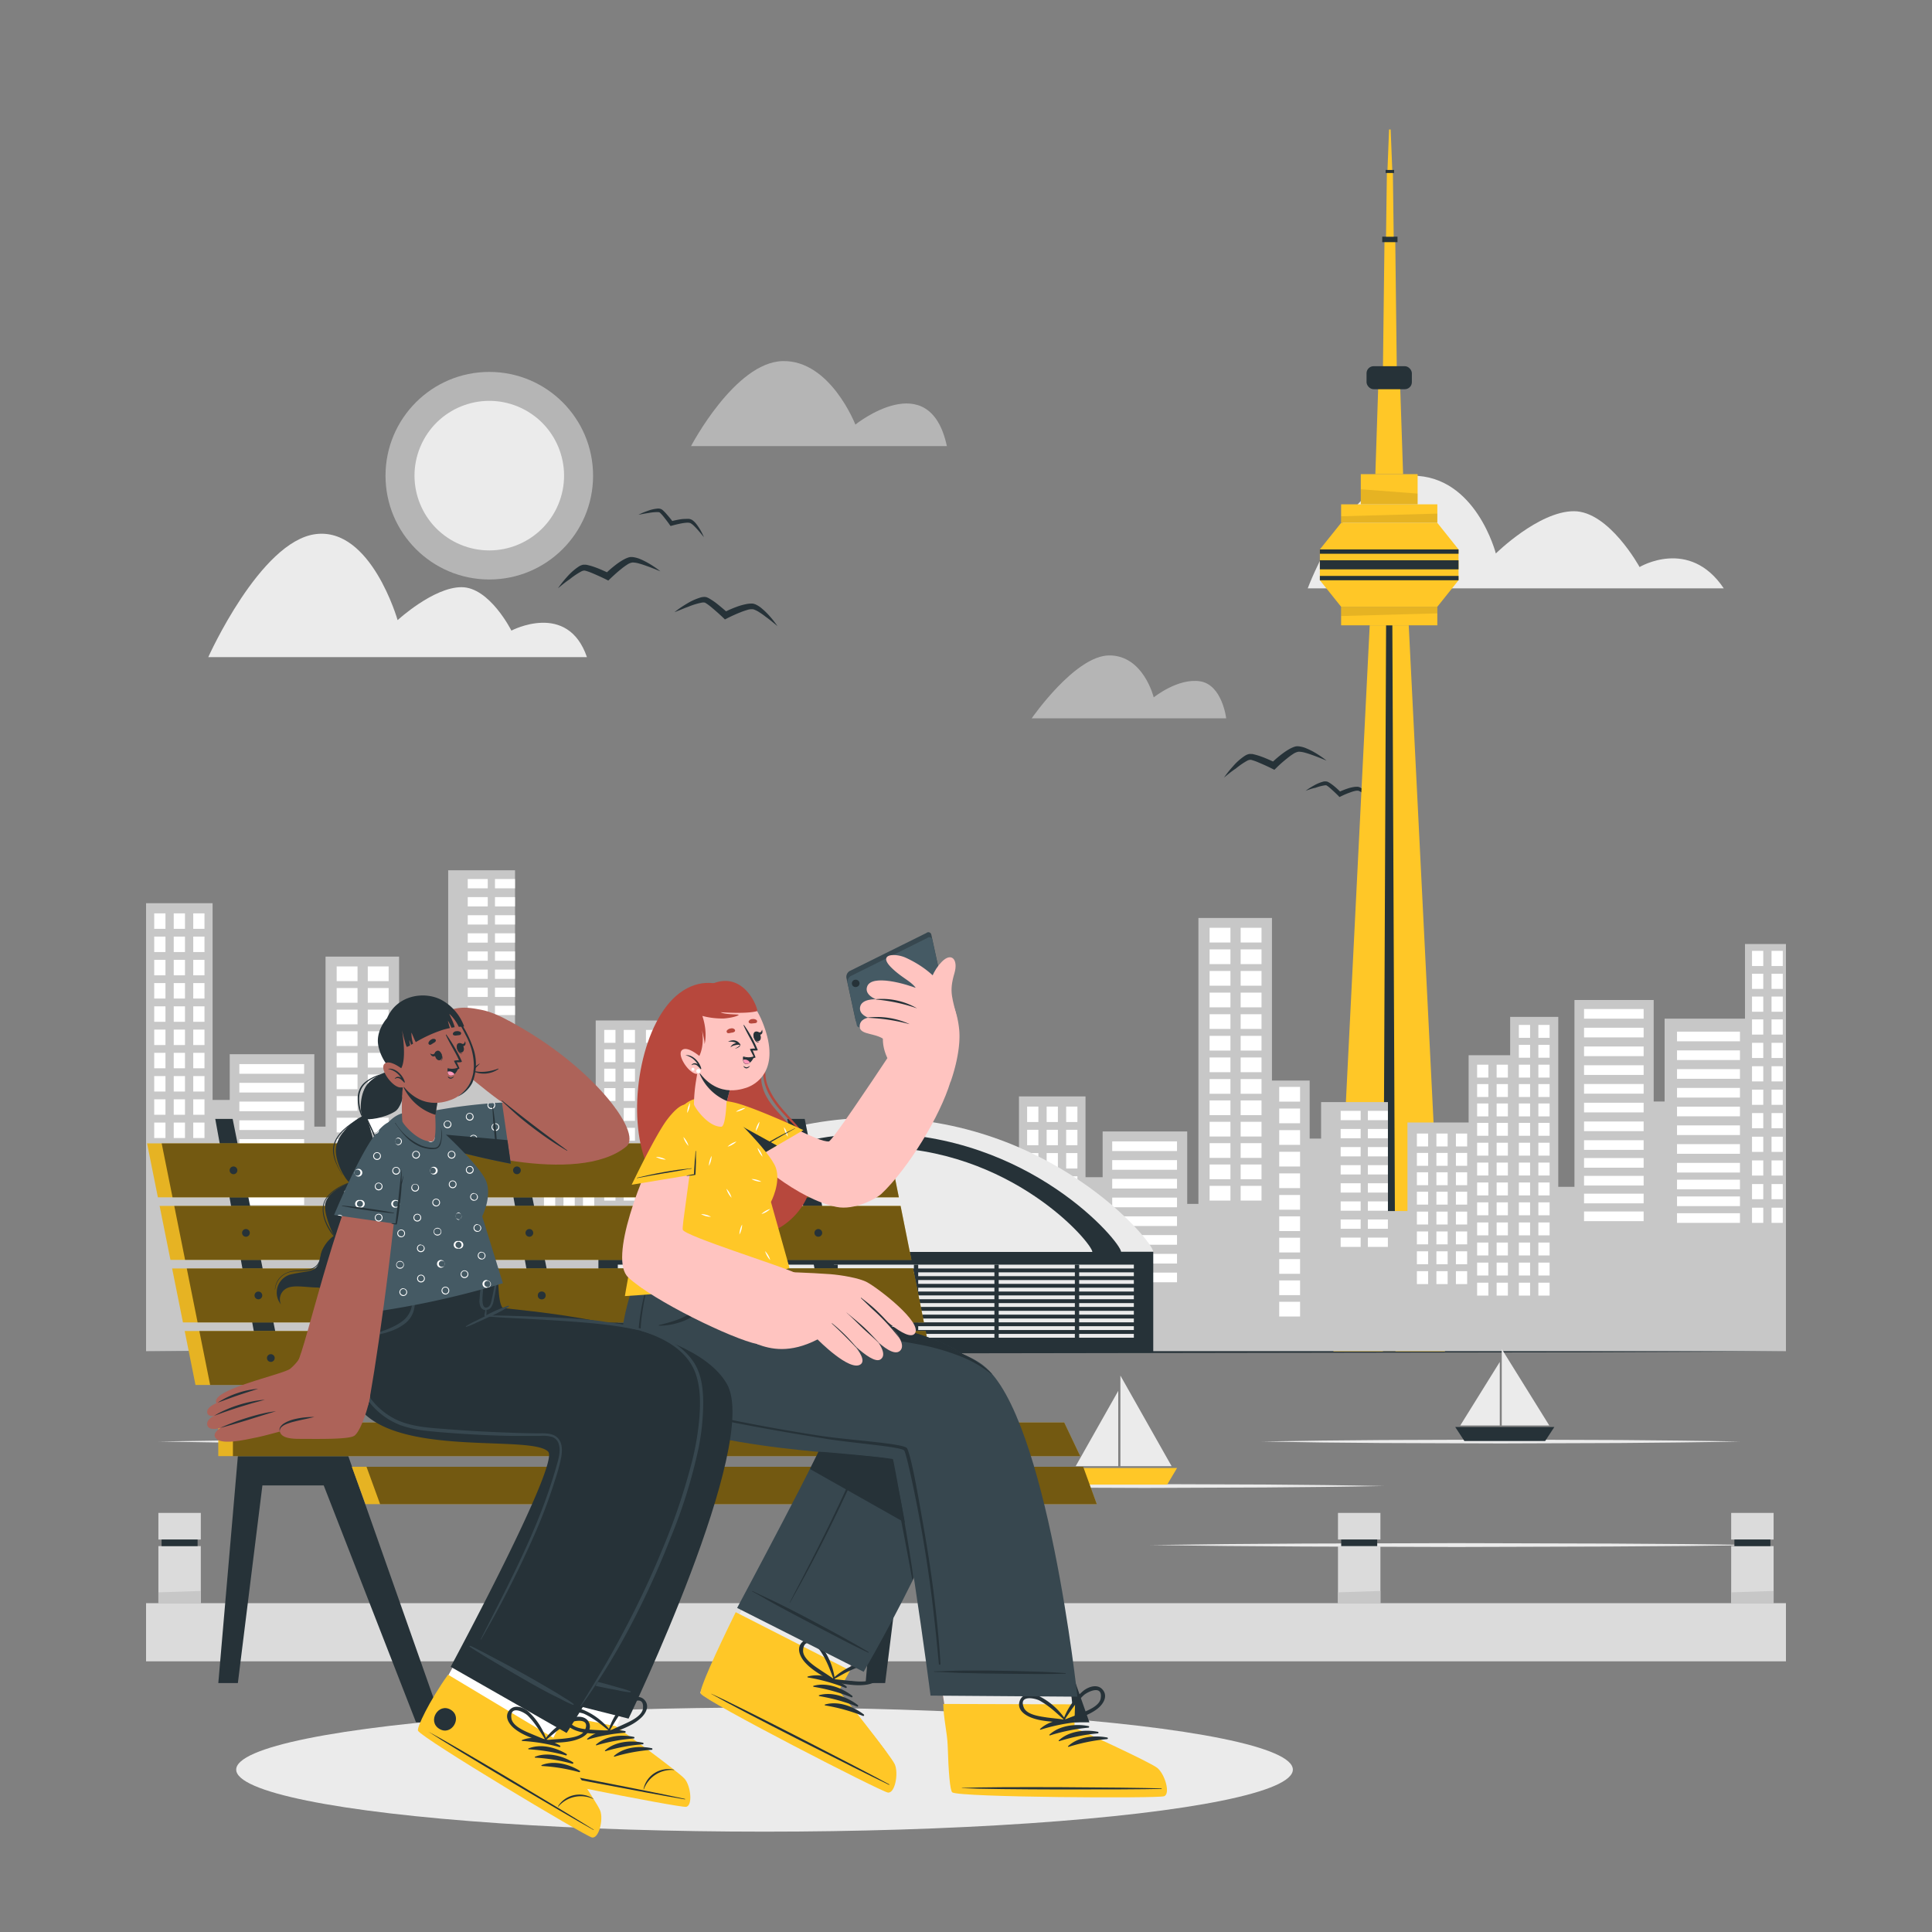 <svg xmlns="http://www.w3.org/2000/svg" viewBox="0 0 500 500"><rect x="0" y="0" width="500" height="500" fill="#808080" stroke="none"/><g id="freepik--background-complete--inject-318"><circle cx="126.63" cy="123.11" r="26.86" style="fill:#ebebeb;opacity:0.5"></circle><circle cx="126.63" cy="123.11" r="19.35" transform="translate(-35.91 192.18) rotate(-67.22)" style="fill:#ebebeb"></circle><path d="M446.11,152.27H338.44s10.68-29.16,27.11-29.16,21.57,20.13,21.57,20.13,11.09-10.94,20.2-10.94,17,14.45,17,14.45S437.21,139,446.11,152.27Z" style="fill:#ebebeb"></path><path d="M317.34,185.91H267s11.25-16.29,20.1-16.29,11.48,10.86,11.48,10.86,6.25-5.06,12-4.16S317.34,185.91,317.34,185.91Z" style="fill:#ebebeb;opacity:0.5"></path><path d="M151.9,170.07h-98s13.42-30,27.78-31.84,21.22,22.26,21.22,22.26,9.26-8.53,16.54-8.53,12.91,11.24,12.91,11.24S146.9,155.5,151.9,170.07Z" style="fill:#ebebeb"></path><path d="M245.05,115.45H178.84s11.37-21.71,23.71-22,18.82,16.43,18.82,16.43S240.56,94.45,245.05,115.45Z" style="fill:#ebebeb;opacity:0.5"></path><path d="M165.23,133.22a18.34,18.34,0,0,1,2.37-1,9.71,9.71,0,0,1,2.59-.6,2.14,2.14,0,0,1,.8.09,1.39,1.39,0,0,1,.25.12l.16.11a3,3,0,0,1,.27.23,9.35,9.35,0,0,1,.94,1,24.57,24.57,0,0,1,1.62,2l-.64-.23a21.74,21.74,0,0,1,2.64-.56,10.43,10.43,0,0,1,1.38-.09,4.56,4.56,0,0,1,.73,0,2,2,0,0,1,.4.1,2.76,2.76,0,0,1,.39.18,5,5,0,0,1,1.05,1c.28.36.53.73.78,1.1a17,17,0,0,1,1.22,2.36c-.56-.68-1.11-1.36-1.69-2-.29-.33-.58-.64-.89-.93a4.25,4.25,0,0,0-.93-.72,2.31,2.31,0,0,0-1-.1,11.09,11.09,0,0,0-1.24.16c-.82.15-1.67.36-2.48.58l-.41.11-.24-.33c-.47-.69-1-1.36-1.5-2a10.19,10.19,0,0,0-.8-.91,1.19,1.19,0,0,0-.2-.19l-.09-.08s0,0,0,0a1.24,1.24,0,0,0-.46-.09,12.37,12.37,0,0,0-2.44.24C166.91,132.89,166.07,133.07,165.23,133.22Z" style="fill:#263238"></path><path d="M174.56,158.42a28.84,28.84,0,0,1,3.18-2.18,15.16,15.16,0,0,1,3.63-1.63,3.47,3.47,0,0,1,1.21-.11,2.24,2.24,0,0,1,.39.1l.27.12a4.13,4.13,0,0,1,.47.26,17.17,17.17,0,0,1,1.66,1.12c1,.79,2,1.64,3,2.52l-1-.14a28.17,28.17,0,0,1,3.71-1.59,15.86,15.86,0,0,1,2-.54,6.36,6.36,0,0,1,1.1-.14,4.1,4.1,0,0,1,.6,0c.21,0,.43.11.64.16a6.87,6.87,0,0,1,1.82,1.17,17.7,17.7,0,0,1,1.47,1.39,25.41,25.41,0,0,1,2.49,3.1c-1-.83-2-1.67-3.08-2.44a16.56,16.56,0,0,0-1.57-1.11,6.66,6.66,0,0,0-1.58-.79,3.62,3.62,0,0,0-1.54.15,17.66,17.66,0,0,0-1.77.61c-1.17.46-2.35,1-3.48,1.57l-.57.29-.44-.43c-.9-.86-1.85-1.7-2.8-2.5a16.44,16.44,0,0,0-1.44-1.12l-.35-.22-.16-.09s0,0-.07,0a1.92,1.92,0,0,0-.69,0,18.54,18.54,0,0,0-3.52,1.07C176.93,157.45,175.75,158,174.56,158.42Z" style="fill:#263238"></path><path d="M337.91,204.65a18.29,18.29,0,0,1,2.18-1.39,10.09,10.09,0,0,1,2.45-1,2.11,2.11,0,0,1,.81,0,1,1,0,0,1,.26.07l.17.09a3.3,3.3,0,0,1,.32.18,11,11,0,0,1,1.08.78c.68.55,1.3,1.14,1.93,1.75l-.67-.12a20.08,20.08,0,0,1,2.51-1,9.84,9.84,0,0,1,1.35-.32,4.21,4.21,0,0,1,.73-.07,3,3,0,0,1,.41,0,3.86,3.86,0,0,1,.42.12,4.81,4.81,0,0,1,1.19.82,12.28,12.28,0,0,1,.95,1,16.28,16.28,0,0,1,1.59,2.12c-.67-.58-1.32-1.16-2-1.7a12.39,12.39,0,0,0-1-.77,4.44,4.44,0,0,0-1-.56,2.52,2.52,0,0,0-1,.07,8.6,8.6,0,0,0-1.19.37c-.8.28-1.6.62-2.36,1l-.39.18-.28-.3c-.58-.59-1.2-1.17-1.82-1.72a11,11,0,0,0-.93-.78l-.23-.15-.11-.07,0,0a1.35,1.35,0,0,0-.46,0,12.08,12.08,0,0,0-2.37.63C339.52,204.05,338.72,204.36,337.91,204.65Z" style="fill:#263238"></path><path d="M316.78,201.23a28,28,0,0,1,2.4-3,14.66,14.66,0,0,1,3-2.64,3.43,3.43,0,0,1,1.12-.46,2.55,2.55,0,0,1,.41,0l.29,0c.19,0,.35.07.52.1a17.94,17.94,0,0,1,1.92.58c1.24.44,2.41,1,3.59,1.52l-1,.17a28.42,28.42,0,0,1,3.08-2.62,16.32,16.32,0,0,1,1.75-1.12,8.38,8.38,0,0,1,1-.45,4.59,4.59,0,0,1,.59-.16,3.5,3.5,0,0,1,.65,0,6.89,6.89,0,0,1,2.09.57,19.16,19.16,0,0,1,1.82.89,26.16,26.16,0,0,1,3.3,2.23c-1.23-.49-2.44-1-3.67-1.43-.61-.22-1.22-.43-1.83-.59a6.35,6.35,0,0,0-1.74-.28,3.57,3.57,0,0,0-1.43.6,15.35,15.35,0,0,0-1.51,1.11c-1,.78-2,1.66-2.86,2.53l-.46.44-.55-.27c-1.11-.56-2.27-1.08-3.41-1.56a13.64,13.64,0,0,0-1.7-.64,3.59,3.59,0,0,0-.41-.11l-.18,0h-.07a2.05,2.05,0,0,0-.66.2,19.4,19.4,0,0,0-3,2.06C318.76,199.59,317.78,200.42,316.78,201.23Z" style="fill:#263238"></path><path d="M144.41,152.24a28,28,0,0,1,2.39-3,15.21,15.21,0,0,1,3-2.63,3.31,3.31,0,0,1,1.12-.46,2.62,2.62,0,0,1,.41,0l.29,0a4.51,4.51,0,0,1,.53.1,16.47,16.47,0,0,1,1.92.58c1.23.44,2.4,1,3.58,1.52l-1,.16a30.87,30.87,0,0,1,3.08-2.62,16.68,16.68,0,0,1,1.74-1.11,7.59,7.59,0,0,1,1-.45,3.65,3.65,0,0,1,.59-.16,4.78,4.78,0,0,1,.66,0,7.21,7.21,0,0,1,2.08.57c.64.27,1.23.58,1.82.9a25.72,25.72,0,0,1,3.3,2.22c-1.23-.49-2.44-1-3.67-1.42-.6-.22-1.22-.43-1.83-.59a6.29,6.29,0,0,0-1.74-.28,3.43,3.43,0,0,0-1.43.6,15.12,15.12,0,0,0-1.5,1.1c-1,.79-1.95,1.67-2.87,2.54l-.45.44-.55-.28c-1.11-.55-2.27-1.07-3.41-1.56a17.92,17.92,0,0,0-1.71-.64c-.13,0-.28-.08-.4-.1l-.18,0h-.07a2,2,0,0,0-.66.21,19,19,0,0,0-3.05,2.06C146.38,150.6,145.41,151.43,144.41,152.24Z" style="fill:#263238"></path></g><g id="freepik--Shadow--inject-318"><ellipse cx="197.86" cy="457.97" rx="136.73" ry="16.06" style="fill:#ebebeb"></ellipse></g><g id="freepik--Floor--inject-318"><polygon points="37.79 349.73 90.84 349.49 143.9 349.4 250 349.23 356.1 349.4 409.15 349.49 462.21 349.73 409.15 349.98 356.1 350.06 250 350.23 143.9 350.06 90.84 349.98 37.79 349.73" style="fill:#263238"></polygon></g><g id="freepik--canadian-national-tower--inject-318"><polygon points="361.09 61.93 358.31 61.93 357.9 95.53 361.49 95.53 361.09 61.93" style="fill:#FFC727"></polygon><rect x="357.72" y="61.25" width="3.95" height="1.42" style="fill:#263238"></rect><polygon points="360.47 44.36 358.93 44.36 358.7 61.25 360.69 61.25 360.47 44.36" style="fill:#FFC727"></polygon><rect x="358.6" y="43.98" width="2.19" height="0.79" style="fill:#263238"></rect><polygon points="359.9 33.5 359.49 33.5 359.08 43.98 360.32 43.98 359.9 33.5" style="fill:#FFC727"></polygon><polygon points="373.96 349.74 359.53 349.74 345.09 349.74 354.48 161.83 364.58 161.83 373.96 349.74" style="fill:#FFC727"></polygon><polygon points="361.15 349.74 357.9 349.74 358.72 161.83 360.34 161.83 361.15 349.74" style="fill:#263238"></polygon><rect x="347.08" y="157.03" width="24.9" height="4.8" style="fill:#FFC727"></rect><polygon points="371.98 158.74 347.08 159.43 347.08 157.03 371.98 157.03 371.98 158.74" style="opacity:0.1"></polygon><rect x="347.08" y="130.52" width="24.9" height="4.8" style="fill:#FFC727"></rect><polygon points="347.08 133.61 371.98 132.92 371.98 135.32 347.08 135.32 347.08 133.61" style="opacity:0.1"></polygon><rect x="352.18" y="122.71" width="14.71" height="7.81" transform="translate(719.06 253.23) rotate(180)" style="fill:#FFC727"></rect><polygon points="366.88 127.74 352.18 126.62 352.18 130.52 366.88 130.52 366.88 127.74" style="opacity:0.1"></polygon><polygon points="377.47 142.19 377.47 150.16 371.98 157.03 347.08 157.03 341.58 150.16 341.58 142.19 347.08 135.32 371.98 135.32 377.47 142.19" style="fill:#FFC727"></polygon><rect x="341.58" y="142.19" width="35.89" height="1.12" style="fill:#263238"></rect><rect x="341.58" y="149.05" width="35.89" height="1.12" style="fill:#263238"></rect><rect x="341.58" y="145" width="35.89" height="2.35" style="fill:#263238"></rect><polygon points="362.3 98.1 356.75 98.1 355.94 122.7 363.12 122.7 362.3 98.1" style="fill:#FFC727"></polygon><rect x="353.66" y="94.77" width="11.73" height="5.96" rx="1.83" style="fill:#263238"></rect></g><g id="freepik--Buildings--inject-318"><polygon points="462.2 244.31 462.2 349.68 263.71 349.68 263.71 283.75 280.93 283.75 280.93 304.66 285.36 304.66 285.36 292.82 307.25 292.82 307.25 311.57 310.15 311.57 310.15 237.57 329.18 237.57 329.18 279.65 338.94 279.65 338.94 294.67 341.9 294.67 341.9 285.22 359.2 285.22 359.2 313.42 364.25 313.42 364.25 290.5 380.08 290.5 380.08 273.09 390.83 273.09 390.83 263.17 403.28 263.17 403.28 307.15 407.47 307.15 407.47 258.8 427.97 258.8 427.97 285.07 430.8 285.07 430.8 263.63 451.6 263.63 451.6 244.31 462.2 244.31" style="fill:#c7c7c7"></polygon><rect x="265.82" y="286.38" width="2.91" height="4" style="fill:#fff"></rect><rect x="270.87" y="286.38" width="2.91" height="4" style="fill:#fff"></rect><rect x="275.92" y="286.38" width="2.91" height="4" style="fill:#fff"></rect><rect x="265.82" y="292.39" width="2.91" height="4" style="fill:#fff"></rect><rect x="270.87" y="292.39" width="2.91" height="4" style="fill:#fff"></rect><rect x="275.92" y="292.39" width="2.91" height="4" style="fill:#fff"></rect><rect x="265.82" y="298.41" width="2.91" height="4" style="fill:#fff"></rect><rect x="270.87" y="298.41" width="2.91" height="4" style="fill:#fff"></rect><rect x="275.92" y="298.41" width="2.91" height="4" style="fill:#fff"></rect><rect x="265.82" y="304.42" width="2.91" height="4" style="fill:#fff"></rect><rect x="270.87" y="304.42" width="2.91" height="4" style="fill:#fff"></rect><rect x="275.92" y="304.42" width="2.91" height="4" style="fill:#fff"></rect><rect x="366.69" y="293.36" width="2.91" height="3.34" style="fill:#fff"></rect><rect x="371.74" y="293.36" width="2.91" height="3.34" style="fill:#fff"></rect><rect x="376.79" y="293.36" width="2.91" height="3.34" style="fill:#fff"></rect><rect x="366.69" y="298.37" width="2.91" height="3.34" style="fill:#fff"></rect><rect x="371.74" y="298.37" width="2.91" height="3.34" style="fill:#fff"></rect><rect x="376.79" y="298.37" width="2.91" height="3.34" style="fill:#fff"></rect><rect x="366.69" y="303.39" width="2.91" height="3.34" style="fill:#fff"></rect><rect x="371.74" y="303.39" width="2.91" height="3.34" style="fill:#fff"></rect><rect x="376.79" y="303.39" width="2.91" height="3.34" style="fill:#fff"></rect><rect x="366.69" y="308.41" width="2.91" height="3.34" style="fill:#fff"></rect><rect x="371.74" y="308.41" width="2.91" height="3.34" style="fill:#fff"></rect><rect x="376.79" y="308.41" width="2.91" height="3.34" style="fill:#fff"></rect><rect x="366.69" y="313.56" width="2.91" height="3.34" style="fill:#fff"></rect><rect x="371.74" y="313.56" width="2.91" height="3.34" style="fill:#fff"></rect><rect x="376.79" y="313.56" width="2.91" height="3.34" style="fill:#fff"></rect><rect x="366.69" y="318.7" width="2.91" height="3.34" style="fill:#fff"></rect><rect x="371.74" y="318.7" width="2.91" height="3.34" style="fill:#fff"></rect><rect x="376.79" y="318.7" width="2.91" height="3.34" style="fill:#fff"></rect><rect x="366.69" y="323.84" width="2.91" height="3.34" style="fill:#fff"></rect><rect x="371.74" y="323.84" width="2.91" height="3.34" style="fill:#fff"></rect><rect x="376.79" y="323.84" width="2.91" height="3.34" style="fill:#fff"></rect><rect x="366.69" y="328.98" width="2.91" height="3.34" style="fill:#fff"></rect><rect x="371.74" y="328.98" width="2.91" height="3.34" style="fill:#fff"></rect><rect x="376.79" y="328.98" width="2.91" height="3.34" style="fill:#fff"></rect><rect x="287.84" y="295.39" width="16.77" height="2.5" style="fill:#fff"></rect><rect x="287.84" y="300.24" width="16.77" height="2.5" style="fill:#fff"></rect><rect x="287.84" y="305.09" width="16.77" height="2.5" style="fill:#fff"></rect><rect x="287.84" y="309.94" width="16.77" height="2.5" style="fill:#fff"></rect><rect x="287.84" y="314.79" width="16.77" height="2.5" style="fill:#fff"></rect><rect x="287.84" y="319.64" width="16.77" height="2.5" style="fill:#fff"></rect><rect x="287.84" y="324.5" width="16.77" height="2.5" style="fill:#fff"></rect><rect x="287.84" y="329.35" width="16.77" height="2.5" style="fill:#fff"></rect><rect x="409.95" y="261.13" width="15.42" height="2.5" style="fill:#fff"></rect><rect x="409.95" y="265.98" width="15.42" height="2.5" style="fill:#fff"></rect><rect x="409.95" y="270.83" width="15.42" height="2.5" style="fill:#fff"></rect><rect x="409.95" y="275.69" width="15.42" height="2.5" style="fill:#fff"></rect><rect x="409.95" y="280.54" width="15.42" height="2.5" style="fill:#fff"></rect><rect x="409.95" y="285.39" width="15.42" height="2.5" style="fill:#fff"></rect><rect x="409.95" y="290.24" width="15.42" height="2.5" style="fill:#fff"></rect><rect x="409.95" y="295.09" width="15.42" height="2.5" style="fill:#fff"></rect><rect x="409.95" y="299.7" width="15.42" height="2.5" style="fill:#fff"></rect><rect x="409.95" y="304.31" width="15.42" height="2.5" style="fill:#fff"></rect><rect x="409.95" y="308.92" width="15.42" height="2.5" style="fill:#fff"></rect><rect x="409.95" y="313.53" width="15.42" height="2.5" style="fill:#fff"></rect><rect x="434.01" y="266.99" width="16.29" height="2.5" style="fill:#fff"></rect><rect x="434.01" y="271.84" width="16.29" height="2.5" style="fill:#fff"></rect><rect x="434.01" y="276.69" width="16.29" height="2.5" style="fill:#fff"></rect><rect x="434.01" y="281.55" width="16.29" height="2.5" style="fill:#fff"></rect><rect x="434.01" y="286.4" width="16.29" height="2.5" style="fill:#fff"></rect><rect x="434.01" y="291.25" width="16.29" height="2.5" style="fill:#fff"></rect><rect x="434.01" y="296.1" width="16.29" height="2.5" style="fill:#fff"></rect><rect x="434.01" y="300.95" width="16.29" height="2.5" style="fill:#fff"></rect><rect x="434.01" y="305.3" width="16.29" height="2.5" style="fill:#fff"></rect><rect x="434.01" y="309.64" width="16.29" height="2.5" style="fill:#fff"></rect><rect x="434.01" y="313.98" width="16.29" height="2.5" style="fill:#fff"></rect><rect x="346.96" y="287.49" width="5.18" height="2.41" style="fill:#fff"></rect><rect x="346.96" y="292.17" width="5.18" height="2.41" style="fill:#fff"></rect><rect x="346.96" y="296.86" width="5.18" height="2.41" style="fill:#fff"></rect><rect x="346.96" y="301.54" width="5.18" height="2.41" style="fill:#fff"></rect><rect x="346.96" y="306.23" width="5.18" height="2.41" style="fill:#fff"></rect><rect x="346.96" y="310.92" width="5.18" height="2.41" style="fill:#fff"></rect><rect x="346.96" y="315.6" width="5.18" height="2.41" style="fill:#fff"></rect><rect x="346.96" y="320.29" width="5.18" height="2.41" style="fill:#fff"></rect><rect x="354" y="287.49" width="5.18" height="2.41" style="fill:#fff"></rect><rect x="354" y="292.17" width="5.18" height="2.41" style="fill:#fff"></rect><rect x="354" y="296.86" width="5.18" height="2.41" style="fill:#fff"></rect><rect x="354" y="301.54" width="5.18" height="2.41" style="fill:#fff"></rect><rect x="354" y="306.23" width="5.18" height="2.41" style="fill:#fff"></rect><rect x="354" y="310.92" width="5.18" height="2.41" style="fill:#fff"></rect><rect x="354" y="315.6" width="5.18" height="2.41" style="fill:#fff"></rect><rect x="354" y="320.29" width="5.18" height="2.41" style="fill:#fff"></rect><rect x="313.04" y="240.11" width="5.4" height="3.81" style="fill:#fff"></rect><rect x="321.08" y="240.11" width="5.4" height="3.81" style="fill:#fff"></rect><rect x="313.04" y="245.7" width="5.4" height="3.81" style="fill:#fff"></rect><rect x="321.08" y="245.7" width="5.4" height="3.81" style="fill:#fff"></rect><rect x="313.04" y="251.29" width="5.4" height="3.81" style="fill:#fff"></rect><rect x="321.08" y="251.29" width="5.4" height="3.81" style="fill:#fff"></rect><rect x="313.04" y="256.89" width="5.4" height="3.81" style="fill:#fff"></rect><rect x="321.08" y="256.89" width="5.4" height="3.81" style="fill:#fff"></rect><rect x="313.04" y="262.48" width="5.4" height="3.81" style="fill:#fff"></rect><rect x="321.08" y="262.48" width="5.4" height="3.81" style="fill:#fff"></rect><rect x="313.04" y="268.08" width="5.4" height="3.81" style="fill:#fff"></rect><rect x="321.08" y="268.08" width="5.4" height="3.81" style="fill:#fff"></rect><rect x="313.04" y="273.67" width="5.4" height="3.81" style="fill:#fff"></rect><rect x="321.08" y="273.67" width="5.4" height="3.81" style="fill:#fff"></rect><rect x="313.04" y="279.26" width="5.4" height="3.81" style="fill:#fff"></rect><rect x="321.08" y="279.26" width="5.4" height="3.81" style="fill:#fff"></rect><rect x="331.06" y="281.29" width="5.4" height="3.81" style="fill:#fff"></rect><rect x="331.06" y="286.89" width="5.4" height="3.81" style="fill:#fff"></rect><rect x="331.06" y="292.48" width="5.4" height="3.81" style="fill:#fff"></rect><rect x="331.06" y="298.08" width="5.4" height="3.81" style="fill:#fff"></rect><rect x="331.06" y="303.67" width="5.4" height="3.81" style="fill:#fff"></rect><rect x="331.06" y="309.26" width="5.4" height="3.81" style="fill:#fff"></rect><rect x="313.04" y="284.79" width="5.4" height="3.81" style="fill:#fff"></rect><rect x="321.08" y="284.79" width="5.4" height="3.81" style="fill:#fff"></rect><rect x="331.06" y="314.79" width="5.4" height="3.81" style="fill:#fff"></rect><rect x="313.04" y="290.32" width="5.4" height="3.81" style="fill:#fff"></rect><rect x="321.08" y="290.32" width="5.4" height="3.81" style="fill:#fff"></rect><rect x="331.06" y="320.32" width="5.4" height="3.81" style="fill:#fff"></rect><rect x="313.04" y="295.85" width="5.4" height="3.81" style="fill:#fff"></rect><rect x="321.08" y="295.85" width="5.4" height="3.81" style="fill:#fff"></rect><rect x="331.06" y="325.85" width="5.4" height="3.81" style="fill:#fff"></rect><rect x="313.04" y="301.37" width="5.4" height="3.81" style="fill:#fff"></rect><rect x="321.08" y="301.37" width="5.4" height="3.81" style="fill:#fff"></rect><rect x="331.06" y="331.37" width="5.4" height="3.81" style="fill:#fff"></rect><rect x="313.04" y="306.9" width="5.4" height="3.81" style="fill:#fff"></rect><rect x="321.08" y="306.9" width="5.4" height="3.81" style="fill:#fff"></rect><rect x="331.06" y="336.9" width="5.4" height="3.81" style="fill:#fff"></rect><rect x="382.28" y="275.54" width="2.91" height="3.34" style="fill:#fff"></rect><rect x="387.33" y="275.54" width="2.91" height="3.34" style="fill:#fff"></rect><rect x="382.28" y="280.56" width="2.91" height="3.34" style="fill:#fff"></rect><rect x="387.33" y="280.56" width="2.91" height="3.34" style="fill:#fff"></rect><rect x="382.28" y="285.58" width="2.91" height="3.34" style="fill:#fff"></rect><rect x="387.33" y="285.58" width="2.91" height="3.34" style="fill:#fff"></rect><rect x="382.28" y="290.6" width="2.91" height="3.34" style="fill:#fff"></rect><rect x="387.33" y="290.6" width="2.91" height="3.34" style="fill:#fff"></rect><rect x="382.28" y="295.74" width="2.91" height="3.34" style="fill:#fff"></rect><rect x="387.33" y="295.74" width="2.91" height="3.34" style="fill:#fff"></rect><rect x="382.28" y="300.88" width="2.91" height="3.34" style="fill:#fff"></rect><rect x="387.33" y="300.88" width="2.91" height="3.34" style="fill:#fff"></rect><rect x="382.28" y="306.03" width="2.91" height="3.34" style="fill:#fff"></rect><rect x="387.33" y="306.03" width="2.91" height="3.34" style="fill:#fff"></rect><rect x="382.28" y="311.17" width="2.91" height="3.34" style="fill:#fff"></rect><rect x="387.33" y="311.17" width="2.91" height="3.34" style="fill:#fff"></rect><rect x="382.28" y="316.37" width="2.91" height="3.34" style="fill:#fff"></rect><rect x="387.33" y="316.37" width="2.91" height="3.34" style="fill:#fff"></rect><rect x="382.28" y="321.57" width="2.91" height="3.34" style="fill:#fff"></rect><rect x="387.33" y="321.57" width="2.91" height="3.34" style="fill:#fff"></rect><rect x="382.28" y="326.76" width="2.91" height="3.34" style="fill:#fff"></rect><rect x="387.33" y="326.76" width="2.91" height="3.34" style="fill:#fff"></rect><rect x="382.28" y="331.96" width="2.91" height="3.34" style="fill:#fff"></rect><rect x="387.33" y="331.96" width="2.91" height="3.34" style="fill:#fff"></rect><rect x="453.42" y="246.08" width="2.91" height="3.93" style="fill:#fff"></rect><rect x="458.47" y="246.08" width="2.91" height="3.93" style="fill:#fff"></rect><rect x="453.42" y="252" width="2.91" height="3.93" style="fill:#fff"></rect><rect x="458.47" y="252" width="2.91" height="3.93" style="fill:#fff"></rect><rect x="453.42" y="257.91" width="2.91" height="3.93" style="fill:#fff"></rect><rect x="458.47" y="257.91" width="2.91" height="3.93" style="fill:#fff"></rect><rect x="453.42" y="263.82" width="2.91" height="3.93" style="fill:#fff"></rect><rect x="458.47" y="263.82" width="2.91" height="3.93" style="fill:#fff"></rect><rect x="453.42" y="269.88" width="2.91" height="3.93" style="fill:#fff"></rect><rect x="458.47" y="269.88" width="2.91" height="3.93" style="fill:#fff"></rect><rect x="453.42" y="275.94" width="2.91" height="3.93" style="fill:#fff"></rect><rect x="458.47" y="275.94" width="2.91" height="3.93" style="fill:#fff"></rect><rect x="453.42" y="282" width="2.91" height="3.93" style="fill:#fff"></rect><rect x="458.47" y="282" width="2.91" height="3.93" style="fill:#fff"></rect><rect x="453.42" y="288.06" width="2.91" height="3.93" style="fill:#fff"></rect><rect x="458.47" y="288.06" width="2.91" height="3.93" style="fill:#fff"></rect><rect x="453.42" y="294.18" width="2.91" height="3.93" style="fill:#fff"></rect><rect x="458.47" y="294.18" width="2.91" height="3.93" style="fill:#fff"></rect><rect x="453.42" y="300.31" width="2.91" height="3.93" style="fill:#fff"></rect><rect x="458.47" y="300.31" width="2.91" height="3.93" style="fill:#fff"></rect><rect x="453.42" y="306.43" width="2.91" height="3.93" style="fill:#fff"></rect><rect x="458.47" y="306.43" width="2.91" height="3.93" style="fill:#fff"></rect><rect x="453.42" y="312.55" width="2.91" height="3.93" style="fill:#fff"></rect><rect x="458.47" y="312.55" width="2.91" height="3.93" style="fill:#fff"></rect><rect x="393.08" y="275.54" width="2.91" height="3.34" style="fill:#fff"></rect><rect x="398.13" y="275.54" width="2.91" height="3.34" style="fill:#fff"></rect><rect x="393.08" y="270.4" width="2.91" height="3.34" style="fill:#fff"></rect><rect x="398.13" y="270.4" width="2.91" height="3.34" style="fill:#fff"></rect><rect x="393.08" y="265.25" width="2.91" height="3.34" style="fill:#fff"></rect><rect x="398.13" y="265.25" width="2.91" height="3.34" style="fill:#fff"></rect><rect x="393.08" y="280.56" width="2.91" height="3.34" style="fill:#fff"></rect><rect x="398.13" y="280.56" width="2.91" height="3.34" style="fill:#fff"></rect><rect x="393.08" y="285.58" width="2.91" height="3.34" style="fill:#fff"></rect><rect x="398.13" y="285.58" width="2.91" height="3.34" style="fill:#fff"></rect><rect x="393.08" y="290.6" width="2.91" height="3.34" style="fill:#fff"></rect><rect x="398.13" y="290.6" width="2.91" height="3.34" style="fill:#fff"></rect><rect x="393.08" y="295.74" width="2.91" height="3.34" style="fill:#fff"></rect><rect x="398.13" y="295.74" width="2.91" height="3.34" style="fill:#fff"></rect><rect x="393.08" y="300.88" width="2.91" height="3.34" style="fill:#fff"></rect><rect x="398.13" y="300.88" width="2.91" height="3.34" style="fill:#fff"></rect><rect x="393.08" y="306.03" width="2.91" height="3.34" style="fill:#fff"></rect><rect x="398.13" y="306.03" width="2.91" height="3.34" style="fill:#fff"></rect><rect x="393.08" y="311.17" width="2.91" height="3.34" style="fill:#fff"></rect><rect x="398.13" y="311.17" width="2.91" height="3.34" style="fill:#fff"></rect><rect x="393.08" y="316.37" width="2.91" height="3.34" style="fill:#fff"></rect><rect x="398.13" y="316.37" width="2.91" height="3.34" style="fill:#fff"></rect><rect x="393.08" y="321.57" width="2.91" height="3.34" style="fill:#fff"></rect><rect x="398.13" y="321.57" width="2.91" height="3.34" style="fill:#fff"></rect><rect x="393.08" y="326.76" width="2.91" height="3.34" style="fill:#fff"></rect><rect x="398.13" y="326.76" width="2.91" height="3.34" style="fill:#fff"></rect><rect x="393.08" y="331.96" width="2.91" height="3.34" style="fill:#fff"></rect><rect x="398.13" y="331.96" width="2.91" height="3.34" style="fill:#fff"></rect><polygon points="177.58 349.68 37.8 349.68 37.8 233.75 55.02 233.75 55.02 284.66 59.45 284.66 59.45 272.82 81.35 272.82 81.35 291.57 84.25 291.57 84.25 247.57 103.28 247.57 103.28 259.65 113.04 259.65 113.04 274.67 115.99 274.67 115.99 225.22 133.29 225.22 133.29 293.42 138.35 293.42 138.35 281.5 154.17 281.5 154.17 264.09 164.93 264.09 177.38 264.15 177.38 298.15 177.58 298.15 177.58 349.68" style="fill:#c7c7c7"></polygon><rect x="39.91" y="236.38" width="2.91" height="4" style="fill:#fff"></rect><rect x="44.96" y="236.38" width="2.91" height="4" style="fill:#fff"></rect><rect x="50.01" y="236.38" width="2.91" height="4" style="fill:#fff"></rect><rect x="39.91" y="242.39" width="2.91" height="4" style="fill:#fff"></rect><rect x="44.96" y="242.39" width="2.91" height="4" style="fill:#fff"></rect><rect x="50.01" y="242.39" width="2.91" height="4" style="fill:#fff"></rect><rect x="39.91" y="248.41" width="2.91" height="4" style="fill:#fff"></rect><rect x="44.96" y="248.41" width="2.91" height="4" style="fill:#fff"></rect><rect x="50.01" y="248.41" width="2.91" height="4" style="fill:#fff"></rect><rect x="39.91" y="254.42" width="2.91" height="4" style="fill:#fff"></rect><rect x="44.96" y="254.42" width="2.91" height="4" style="fill:#fff"></rect><rect x="50.01" y="254.42" width="2.91" height="4" style="fill:#fff"></rect><rect x="39.91" y="260.44" width="2.91" height="4" style="fill:#fff"></rect><rect x="44.96" y="260.44" width="2.91" height="4" style="fill:#fff"></rect><rect x="50.01" y="260.44" width="2.91" height="4" style="fill:#fff"></rect><rect x="39.91" y="266.46" width="2.91" height="4" style="fill:#fff"></rect><rect x="44.96" y="266.46" width="2.91" height="4" style="fill:#fff"></rect><rect x="50.01" y="266.46" width="2.91" height="4" style="fill:#fff"></rect><rect x="39.91" y="272.47" width="2.91" height="4" style="fill:#fff"></rect><rect x="44.96" y="272.47" width="2.91" height="4" style="fill:#fff"></rect><rect x="50.01" y="272.47" width="2.91" height="4" style="fill:#fff"></rect><rect x="39.91" y="278.49" width="2.91" height="4" style="fill:#fff"></rect><rect x="44.96" y="278.49" width="2.91" height="4" style="fill:#fff"></rect><rect x="50.01" y="278.49" width="2.91" height="4" style="fill:#fff"></rect><rect x="39.91" y="284.5" width="2.91" height="4" style="fill:#fff"></rect><rect x="44.96" y="284.5" width="2.91" height="4" style="fill:#fff"></rect><rect x="50.01" y="284.5" width="2.91" height="4" style="fill:#fff"></rect><rect x="39.91" y="290.52" width="2.91" height="4" style="fill:#fff"></rect><rect x="44.96" y="290.52" width="2.91" height="4" style="fill:#fff"></rect><rect x="50.01" y="290.52" width="2.91" height="4" style="fill:#fff"></rect><rect x="39.91" y="296.54" width="2.91" height="4" style="fill:#fff"></rect><rect x="44.96" y="296.54" width="2.91" height="4" style="fill:#fff"></rect><rect x="50.01" y="296.54" width="2.91" height="4" style="fill:#fff"></rect><rect x="140.78" y="284.36" width="2.91" height="3.34" style="fill:#fff"></rect><rect x="145.83" y="284.36" width="2.91" height="3.34" style="fill:#fff"></rect><rect x="150.88" y="284.36" width="2.91" height="3.34" style="fill:#fff"></rect><rect x="140.78" y="289.37" width="2.91" height="3.34" style="fill:#fff"></rect><rect x="145.83" y="289.37" width="2.91" height="3.34" style="fill:#fff"></rect><rect x="150.88" y="289.37" width="2.91" height="3.34" style="fill:#fff"></rect><rect x="140.78" y="294.39" width="2.91" height="3.34" style="fill:#fff"></rect><rect x="145.83" y="294.39" width="2.91" height="3.34" style="fill:#fff"></rect><rect x="150.88" y="294.39" width="2.91" height="3.34" style="fill:#fff"></rect><rect x="140.78" y="299.41" width="2.91" height="3.34" style="fill:#fff"></rect><rect x="145.83" y="299.41" width="2.91" height="3.34" style="fill:#fff"></rect><rect x="150.88" y="299.41" width="2.91" height="3.34" style="fill:#fff"></rect><rect x="140.78" y="304.56" width="2.91" height="3.34" style="fill:#fff"></rect><rect x="145.83" y="304.56" width="2.91" height="3.34" style="fill:#fff"></rect><rect x="150.88" y="304.56" width="2.91" height="3.34" style="fill:#fff"></rect><rect x="140.78" y="309.7" width="2.91" height="3.34" style="fill:#fff"></rect><rect x="145.83" y="309.7" width="2.91" height="3.34" style="fill:#fff"></rect><rect x="150.88" y="309.7" width="2.91" height="3.34" style="fill:#fff"></rect><rect x="140.78" y="314.84" width="2.91" height="3.34" style="fill:#fff"></rect><rect x="145.83" y="314.84" width="2.91" height="3.34" style="fill:#fff"></rect><rect x="150.88" y="314.84" width="2.91" height="3.34" style="fill:#fff"></rect><rect x="140.78" y="319.98" width="2.91" height="3.34" style="fill:#fff"></rect><rect x="145.83" y="319.98" width="2.91" height="3.34" style="fill:#fff"></rect><rect x="150.88" y="319.98" width="2.91" height="3.34" style="fill:#fff"></rect><rect x="61.94" y="275.39" width="16.77" height="2.5" style="fill:#fff"></rect><rect x="61.94" y="280.24" width="16.77" height="2.5" style="fill:#fff"></rect><rect x="61.94" y="285.09" width="16.77" height="2.5" style="fill:#fff"></rect><rect x="61.94" y="289.94" width="16.77" height="2.5" style="fill:#fff"></rect><rect x="61.94" y="294.79" width="16.77" height="2.5" style="fill:#fff"></rect><rect x="61.94" y="299.64" width="16.77" height="2.5" style="fill:#fff"></rect><rect x="61.94" y="304.5" width="16.77" height="2.5" style="fill:#fff"></rect><rect x="61.94" y="309.35" width="16.77" height="2.5" style="fill:#fff"></rect><rect x="121.05" y="227.49" width="5.18" height="2.41" style="fill:#fff"></rect><rect x="121.05" y="232.17" width="5.18" height="2.41" style="fill:#fff"></rect><rect x="121.05" y="236.86" width="5.18" height="2.41" style="fill:#fff"></rect><rect x="121.05" y="241.54" width="5.18" height="2.41" style="fill:#fff"></rect><rect x="121.05" y="246.23" width="5.18" height="2.41" style="fill:#fff"></rect><rect x="121.05" y="250.92" width="5.18" height="2.41" style="fill:#fff"></rect><rect x="121.05" y="255.6" width="5.18" height="2.41" style="fill:#fff"></rect><rect x="121.05" y="260.29" width="5.18" height="2.41" style="fill:#fff"></rect><rect x="128.1" y="227.49" width="5.18" height="2.41" style="fill:#fff"></rect><rect x="128.1" y="232.17" width="5.18" height="2.41" style="fill:#fff"></rect><rect x="128.1" y="236.86" width="5.18" height="2.41" style="fill:#fff"></rect><rect x="128.1" y="241.54" width="5.18" height="2.41" style="fill:#fff"></rect><rect x="128.1" y="246.23" width="5.18" height="2.41" style="fill:#fff"></rect><rect x="128.1" y="250.92" width="5.18" height="2.41" style="fill:#fff"></rect><rect x="128.1" y="255.6" width="5.18" height="2.41" style="fill:#fff"></rect><rect x="128.1" y="260.29" width="5.18" height="2.41" style="fill:#fff"></rect><rect x="87.13" y="250.11" width="5.4" height="3.81" style="fill:#fff"></rect><rect x="95.18" y="250.11" width="5.4" height="3.81" style="fill:#fff"></rect><rect x="87.13" y="255.7" width="5.4" height="3.81" style="fill:#fff"></rect><rect x="95.18" y="255.7" width="5.4" height="3.81" style="fill:#fff"></rect><rect x="87.13" y="261.29" width="5.4" height="3.81" style="fill:#fff"></rect><rect x="95.18" y="261.29" width="5.4" height="3.81" style="fill:#fff"></rect><rect x="87.13" y="266.89" width="5.4" height="3.81" style="fill:#fff"></rect><rect x="95.18" y="266.89" width="5.4" height="3.81" style="fill:#fff"></rect><rect x="87.13" y="272.48" width="5.4" height="3.81" style="fill:#fff"></rect><rect x="95.18" y="272.48" width="5.4" height="3.81" style="fill:#fff"></rect><rect x="87.13" y="278.08" width="5.4" height="3.81" style="fill:#fff"></rect><rect x="95.18" y="278.08" width="5.4" height="3.81" style="fill:#fff"></rect><rect x="87.13" y="283.67" width="5.4" height="3.81" style="fill:#fff"></rect><rect x="95.18" y="283.67" width="5.4" height="3.81" style="fill:#fff"></rect><rect x="87.13" y="289.26" width="5.4" height="3.81" style="fill:#fff"></rect><rect x="95.18" y="289.26" width="5.4" height="3.81" style="fill:#fff"></rect><rect x="105.15" y="261.29" width="5.4" height="3.81" style="fill:#fff"></rect><rect x="105.15" y="266.89" width="5.4" height="3.81" style="fill:#fff"></rect><rect x="105.15" y="272.48" width="5.4" height="3.81" style="fill:#fff"></rect><rect x="105.15" y="278.08" width="5.4" height="3.81" style="fill:#fff"></rect><rect x="105.15" y="283.67" width="5.4" height="3.81" style="fill:#fff"></rect><rect x="105.15" y="289.26" width="5.4" height="3.81" style="fill:#fff"></rect><rect x="87.13" y="294.79" width="5.4" height="3.81" style="fill:#fff"></rect><rect x="95.18" y="294.79" width="5.4" height="3.81" style="fill:#fff"></rect><rect x="105.15" y="294.79" width="5.4" height="3.81" style="fill:#fff"></rect><rect x="87.13" y="300.32" width="5.4" height="3.81" style="fill:#fff"></rect><rect x="95.18" y="300.32" width="5.4" height="3.81" style="fill:#fff"></rect><rect x="105.15" y="300.32" width="5.4" height="3.81" style="fill:#fff"></rect><rect x="87.13" y="305.85" width="5.4" height="3.81" style="fill:#fff"></rect><rect x="95.18" y="305.85" width="5.4" height="3.81" style="fill:#fff"></rect><rect x="105.15" y="305.85" width="5.4" height="3.81" style="fill:#fff"></rect><rect x="87.13" y="311.37" width="5.4" height="3.81" style="fill:#fff"></rect><rect x="95.18" y="311.37" width="5.4" height="3.81" style="fill:#fff"></rect><rect x="105.15" y="311.37" width="5.4" height="3.81" style="fill:#fff"></rect><rect x="87.13" y="316.9" width="5.4" height="3.81" style="fill:#fff"></rect><rect x="95.18" y="316.9" width="5.4" height="3.81" style="fill:#fff"></rect><rect x="105.15" y="316.9" width="5.4" height="3.81" style="fill:#fff"></rect><rect x="156.37" y="266.54" width="2.91" height="3.34" style="fill:#fff"></rect><rect x="161.42" y="266.54" width="2.91" height="3.34" style="fill:#fff"></rect><rect x="156.37" y="271.56" width="2.91" height="3.34" style="fill:#fff"></rect><rect x="161.42" y="271.56" width="2.91" height="3.34" style="fill:#fff"></rect><rect x="156.37" y="276.58" width="2.91" height="3.34" style="fill:#fff"></rect><rect x="161.42" y="276.58" width="2.91" height="3.34" style="fill:#fff"></rect><rect x="156.37" y="281.6" width="2.91" height="3.34" style="fill:#fff"></rect><rect x="161.42" y="281.6" width="2.91" height="3.34" style="fill:#fff"></rect><rect x="156.37" y="286.74" width="2.91" height="3.34" style="fill:#fff"></rect><rect x="161.42" y="286.74" width="2.91" height="3.34" style="fill:#fff"></rect><rect x="156.37" y="291.88" width="2.91" height="3.34" style="fill:#fff"></rect><rect x="161.42" y="291.88" width="2.91" height="3.34" style="fill:#fff"></rect><rect x="156.37" y="297.03" width="2.91" height="3.34" style="fill:#fff"></rect><rect x="161.42" y="297.03" width="2.91" height="3.34" style="fill:#fff"></rect><rect x="156.37" y="302.17" width="2.91" height="3.34" style="fill:#fff"></rect><rect x="161.42" y="302.17" width="2.91" height="3.34" style="fill:#fff"></rect><rect x="156.37" y="307.37" width="2.91" height="3.34" style="fill:#fff"></rect><rect x="161.42" y="307.37" width="2.91" height="3.34" style="fill:#fff"></rect><rect x="156.37" y="312.57" width="2.91" height="3.34" style="fill:#fff"></rect><rect x="161.42" y="312.57" width="2.91" height="3.34" style="fill:#fff"></rect><rect x="156.37" y="317.76" width="2.91" height="3.34" style="fill:#fff"></rect><rect x="161.42" y="317.76" width="2.91" height="3.34" style="fill:#fff"></rect><rect x="156.37" y="322.96" width="2.91" height="3.34" style="fill:#fff"></rect><rect x="161.42" y="322.96" width="2.91" height="3.34" style="fill:#fff"></rect><rect x="167.17" y="266.54" width="2.91" height="3.34" style="fill:#fff"></rect><rect x="172.22" y="266.54" width="2.91" height="3.34" style="fill:#fff"></rect><rect x="167.17" y="271.56" width="2.91" height="3.34" style="fill:#fff"></rect><rect x="172.22" y="271.56" width="2.91" height="3.34" style="fill:#fff"></rect><rect x="167.17" y="276.58" width="2.91" height="3.34" style="fill:#fff"></rect><rect x="172.22" y="276.58" width="2.91" height="3.34" style="fill:#fff"></rect><rect x="167.17" y="281.6" width="2.91" height="3.34" style="fill:#fff"></rect><rect x="172.22" y="281.6" width="2.91" height="3.34" style="fill:#fff"></rect><rect x="167.17" y="286.74" width="2.91" height="3.34" style="fill:#fff"></rect><rect x="172.22" y="286.74" width="2.91" height="3.34" style="fill:#fff"></rect><rect x="167.17" y="291.88" width="2.91" height="3.34" style="fill:#fff"></rect><rect x="172.22" y="291.88" width="2.91" height="3.34" style="fill:#fff"></rect><rect x="167.17" y="297.03" width="2.91" height="3.34" style="fill:#fff"></rect><rect x="172.22" y="297.03" width="2.91" height="3.34" style="fill:#fff"></rect><rect x="167.17" y="302.17" width="2.91" height="3.34" style="fill:#fff"></rect><rect x="172.22" y="302.17" width="2.91" height="3.34" style="fill:#fff"></rect><rect x="167.17" y="307.37" width="2.91" height="3.34" style="fill:#fff"></rect><rect x="172.22" y="307.37" width="2.91" height="3.34" style="fill:#fff"></rect><rect x="167.17" y="312.57" width="2.91" height="3.34" style="fill:#fff"></rect><rect x="172.22" y="312.57" width="2.91" height="3.34" style="fill:#fff"></rect><rect x="167.17" y="317.76" width="2.91" height="3.34" style="fill:#fff"></rect><rect x="172.22" y="317.76" width="2.91" height="3.34" style="fill:#fff"></rect><rect x="167.17" y="322.96" width="2.91" height="3.34" style="fill:#fff"></rect><rect x="172.22" y="322.96" width="2.91" height="3.34" style="fill:#fff"></rect></g><g id="freepik--Boats--inject-318"><path d="M450.3,373.06c-10.32.21-20.64.31-30.95.39l-31,.11-31-.11L342,373.31l-15.48-.25,15.48-.24,15.47-.14,31-.11,31,.11C429.66,372.76,440,372.86,450.3,373.06Z" style="fill:#ebebeb"></path><path d="M164.8,373.06c-10.32.21-20.64.31-31,.39l-31,.11-30.95-.11-15.48-.14L41,373.06l15.48-.24,15.48-.14,31-.11,31,.11C144.16,372.76,154.48,372.86,164.8,373.06Z" style="fill:#ebebeb"></path><path d="M358.14,384.58c-10.32.2-20.64.3-30.95.38l-31,.12-31-.12-15.48-.14-15.48-.24,15.48-.25,15.48-.14,31-.11,31,.11C337.5,384.27,347.82,384.37,358.14,384.58Z" style="fill:#ebebeb"></path><polygon points="456.33 399.86 436.5 400.1 416.65 400.24 376.98 400.36 337.3 400.24 317.46 400.1 297.62 399.86 317.46 399.61 337.3 399.47 376.98 399.36 416.65 399.47 436.5 399.61 456.33 399.86" style="fill:#ebebeb"></polygon><polygon points="402.26 369.31 399.89 372.93 378.98 372.93 376.61 369.31 402.26 369.31" style="fill:#263238"></polygon><polygon points="388.65 368.91 388.65 349.12 400.95 368.91 388.65 368.91" style="fill:#ebebeb"></polygon><polygon points="388.14 368.91 388.14 352.47 377.92 368.91 388.14 368.91" style="fill:#ebebeb"></polygon><polygon points="304.62 379.92 302.07 384.21 279.54 384.21 276.99 379.92 304.62 379.92" style="fill:#FFC727"></polygon><polygon points="289.96 379.44 289.96 356 303.21 379.44 289.96 379.44" style="fill:#ebebeb"></polygon><polygon points="289.4 379.44 289.4 359.96 278.39 379.44 289.4 379.44" style="fill:#ebebeb"></polygon></g><g id="freepik--rogers-centre--inject-318"><path d="M298.46,324H154.87c0-2.82,26.79-34.73,71.79-34.73S298.46,321.13,298.46,324Z" style="fill:#ebebeb"></path><rect x="154.87" y="323.95" width="143.59" height="26.12" style="fill:#263238"></rect><path d="M290.14,324H163.19c0-2.5,23.68-30.7,63.47-30.7S290.14,321.45,290.14,324Z" style="fill:#263238"></path><path d="M282.7,324H170.63c0-2.2,20.9-27.11,56-27.11S282.7,321.75,282.7,324Z" style="fill:#ebebeb"></path><rect x="159.89" y="327.29" width="133.55" height="0.99" style="fill:#ebebeb"></rect><rect x="159.89" y="329.28" width="133.55" height="0.99" style="fill:#ebebeb"></rect><rect x="159.89" y="331.27" width="133.55" height="0.99" style="fill:#ebebeb"></rect><rect x="159.89" y="333.26" width="133.55" height="0.99" style="fill:#ebebeb"></rect><rect x="159.89" y="335.25" width="133.55" height="0.99" style="fill:#ebebeb"></rect><rect x="159.89" y="337.24" width="133.55" height="0.99" style="fill:#ebebeb"></rect><rect x="159.89" y="339.24" width="133.55" height="0.99" style="fill:#ebebeb"></rect><rect x="159.89" y="341.23" width="133.55" height="0.99" style="fill:#ebebeb"></rect><rect x="159.89" y="343.22" width="133.55" height="0.99" style="fill:#ebebeb"></rect><rect x="159.89" y="345.21" width="133.55" height="0.99" style="fill:#ebebeb"></rect><rect x="174.04" y="327.29" width="1.11" height="18.93" style="fill:#263238"></rect><rect x="194.87" y="327.29" width="1.11" height="18.93" style="fill:#263238"></rect><rect x="215.7" y="327.29" width="1.11" height="18.93" style="fill:#263238"></rect><rect x="236.52" y="327.29" width="1.11" height="18.93" style="fill:#263238"></rect><rect x="257.35" y="327.29" width="1.11" height="18.93" style="fill:#263238"></rect><rect x="278.17" y="327.29" width="1.11" height="18.93" style="fill:#263238"></rect></g><g id="freepik--Dock--inject-318"><rect x="37.8" y="414.9" width="424.4" height="15.05" style="fill:#dbdbdb"></rect><rect x="40.99" y="400.13" width="10.98" height="14.77" style="fill:#dbdbdb"></rect><rect x="40.99" y="391.54" width="10.98" height="6.89" style="fill:#dbdbdb"></rect><rect x="41.82" y="398.43" width="9.32" height="1.7" style="fill:#263238"></rect><polygon points="40.99 414.9 40.99 412.1 51.97 411.74 51.97 414.9 40.99 414.9" style="fill:#c7c7c7"></polygon><rect x="142.75" y="400.13" width="10.98" height="14.77" style="fill:#dbdbdb"></rect><rect x="142.75" y="391.54" width="10.98" height="6.89" style="fill:#dbdbdb"></rect><rect x="143.58" y="398.43" width="9.32" height="1.7" style="fill:#263238"></rect><polygon points="142.75 414.9 142.75 412.1 153.73 411.74 153.73 414.9 142.75 414.9" style="fill:#c7c7c7"></polygon><rect x="244.51" y="400.13" width="10.98" height="14.77" style="fill:#dbdbdb"></rect><rect x="244.51" y="391.54" width="10.98" height="6.89" style="fill:#dbdbdb"></rect><rect x="245.34" y="398.43" width="9.32" height="1.7" style="fill:#263238"></rect><polygon points="244.51 414.9 244.51 412.1 255.49 411.74 255.49 414.9 244.51 414.9" style="fill:#c7c7c7"></polygon><rect x="346.27" y="400.13" width="10.98" height="14.77" style="fill:#dbdbdb"></rect><rect x="346.27" y="391.54" width="10.98" height="6.89" style="fill:#dbdbdb"></rect><rect x="347.1" y="398.43" width="9.32" height="1.7" style="fill:#263238"></rect><polygon points="346.27 414.9 346.27 412.1 357.25 411.74 357.25 414.9 346.27 414.9" style="fill:#c7c7c7"></polygon><rect x="448.03" y="400.13" width="10.98" height="14.77" style="fill:#dbdbdb"></rect><rect x="448.03" y="391.54" width="10.98" height="6.89" style="fill:#dbdbdb"></rect><rect x="448.86" y="398.43" width="9.32" height="1.7" style="fill:#263238"></rect><polygon points="448.03 414.9 448.03 412.1 459.01 411.74 459.01 414.9 448.03 414.9" style="fill:#c7c7c7"></polygon></g><g id="freepik--Bench--inject-318"><polygon points="61.56 376.84 56.5 435.57 61.56 435.57 67.91 384.43 83.78 384.43 107.67 445.74 114.42 445.74 90.14 376.84 61.56 376.84" style="fill:#263238"></polygon><polygon points="229.08 376.84 224.02 435.57 229.08 435.57 235.43 384.43 251.31 384.43 275.2 445.74 281.94 445.74 257.66 376.84 229.08 376.84" style="fill:#263238"></polygon><polygon points="60.21 289.58 75.97 368.15 69.98 368.15 55.71 289.58 60.21 289.58" style="fill:#263238"></polygon><polygon points="133.7 289.58 149.46 368.15 143.47 368.15 129.2 289.58 133.7 289.58" style="fill:#263238"></polygon><polygon points="208.26 289.58 224.02 368.15 218.03 368.15 203.76 289.58 208.26 289.58" style="fill:#263238"></polygon><polygon points="232.62 309.86 40.86 309.86 38.06 295.9 229.82 295.9 232.62 309.86" style="fill:#FFC727"></polygon><polygon points="232.62 309.86 40.86 309.86 38.06 295.9 229.82 295.9 232.62 309.86" style="opacity:0.1"></polygon><polygon points="232.62 309.86 44.65 309.86 41.84 295.9 229.82 295.9 232.62 309.86" style="opacity:0.5"></polygon><polygon points="235.87 326.05 44.11 326.05 41.31 312.09 233.07 312.09 235.87 326.05" style="fill:#FFC727"></polygon><polygon points="235.87 326.05 44.11 326.05 41.31 312.09 233.07 312.09 235.87 326.05" style="opacity:0.1"></polygon><polygon points="235.87 326.05 47.9 326.05 45.1 312.09 233.07 312.09 235.87 326.05" style="opacity:0.5"></polygon><polygon points="239.11 342.24 47.35 342.24 44.55 328.28 236.31 328.28 239.11 342.24" style="fill:#FFC727"></polygon><polygon points="239.11 342.24 47.35 342.24 44.55 328.28 236.31 328.28 239.11 342.24" style="opacity:0.1"></polygon><polygon points="239.11 342.24 51.14 342.24 48.34 328.28 236.31 328.28 239.11 342.24" style="opacity:0.5"></polygon><polygon points="242.36 358.43 50.6 358.43 47.8 344.47 239.56 344.47 242.36 358.43" style="fill:#FFC727"></polygon><polygon points="242.36 358.43 50.6 358.43 47.8 344.47 239.56 344.47 242.36 358.43" style="opacity:0.1"></polygon><polygon points="242.36 358.43 54.39 358.43 51.59 344.47 239.56 344.47 242.36 358.43" style="opacity:0.5"></polygon><path d="M61.43,302.88a1,1,0,1,1-1-1A1,1,0,0,1,61.43,302.88Z" style="fill:#263238"></path><path d="M64.65,319.07a1,1,0,1,1-1-1A1,1,0,0,1,64.65,319.07Z" style="fill:#263238"></path><path d="M67.87,335.26a1,1,0,1,1-1-1A1,1,0,0,1,67.87,335.26Z" style="fill:#263238"></path><path d="M71.09,351.46a1,1,0,1,1-1-1A1,1,0,0,1,71.09,351.46Z" style="fill:#263238"></path><path d="M134.78,302.88a1,1,0,1,1-1-1A1,1,0,0,1,134.78,302.88Z" style="fill:#263238"></path><path d="M138,319.07a1,1,0,1,1-1-1A1,1,0,0,1,138,319.07Z" style="fill:#263238"></path><circle cx="140.2" cy="335.26" r="1.02" style="fill:#263238"></circle><path d="M144.44,351.46a1,1,0,1,1-1-1A1,1,0,0,1,144.44,351.46Z" style="fill:#263238"></path><path d="M209.56,302.88a1,1,0,1,1-1-1A1,1,0,0,1,209.56,302.88Z" style="fill:#263238"></path><path d="M212.78,319.07a1,1,0,1,1-1-1A1,1,0,0,1,212.78,319.07Z" style="fill:#263238"></path><path d="M216,335.26a1,1,0,1,1-2,0,1,1,0,0,1,2,0Z" style="fill:#263238"></path><path d="M219.22,351.46a1,1,0,1,1-1-1A1,1,0,0,1,219.22,351.46Z" style="fill:#263238"></path><polygon points="283.84 389.26 94.58 389.26 91.06 379.6 280.33 379.6 283.84 389.26" style="fill:#FFC727"></polygon><polygon points="283.84 389.26 94.58 389.26 91.06 379.6 280.33 379.6 283.84 389.26" style="opacity:0.1"></polygon><polygon points="283.84 389.26 98.37 389.26 94.85 379.6 280.33 379.6 283.84 389.26" style="opacity:0.5"></polygon><polygon points="279.55 376.84 56.5 376.84 56.5 368.15 275.42 368.15 279.55 376.84" style="fill:#FFC727"></polygon><polygon points="279.55 376.84 56.5 376.84 56.5 368.15 275.42 368.15 279.55 376.84" style="opacity:0.1"></polygon><polygon points="279.55 376.84 60.28 376.84 60.28 368.15 275.42 368.15 279.55 376.84" style="opacity:0.5"></polygon></g><g id="freepik--character-2--inject-318"><path d="M229.27,462.76c-1.79-.24-46.87-22.73-48-24.63-.14-.22,1.8-4.33,4.57-9.93,6.23-12.68,18.7-34.11,18.7-34.11l27.14,15.25-14.94,28.3s5,6.07,9.08,11.22v0a71.6,71.6,0,0,1,5.05,6.84C231.89,457.92,231.06,463,229.27,462.76Z" style="fill:#ad6359"></path><path d="M229.27,462.76c-1.8-.24-46.87-22.73-48-24.63-.15-.22,1.8-4.33,4.55-9.94,2.19-4.44,5.14-10,8.05-15.25l28.55,13.91-5.69,10.79s5,6.07,9.08,11.22c0,0,0,0,0,0a68,68,0,0,1,5.05,6.84C231.89,457.92,231.06,463,229.27,462.76Z" style="fill:#ebebeb"></path><path d="M229.78,463.91c-1.86-.28-47.26-23.62-48.43-25.6-.54-.92,4-10.78,9.05-21.08L220,432.32l-2.87,5.26s13.39,16.71,14.43,19S231.64,464.2,229.78,463.91Z" style="fill:#FFC727"></path><path d="M230.07,461.76c-7.52-4.1-38.21-19.92-45.95-23.4-.07,0-.09,0,0,.05,7.36,4.22,38.18,19.8,45.91,23.48C230.16,462,230.22,461.85,230.07,461.76Z" style="fill:#263238"></path><path d="M219.05,436.44c-2.71-2.1-6.61-3.52-10-2.56-.13,0-.08.22,0,.24a47.69,47.69,0,0,1,9.74,2.69A.22.22,0,0,0,219.05,436.44Z" style="fill:#263238"></path><path d="M220.54,438.86c-2.7-2.1-6.6-3.52-10-2.57-.13,0-.08.23,0,.25a46.7,46.7,0,0,1,9.75,2.69A.21.21,0,0,0,220.54,438.86Z" style="fill:#263238"></path><path d="M222,441.27c-2.7-2.1-6.6-3.52-10-2.56-.13,0-.07.22,0,.24a48,48,0,0,1,9.75,2.69A.21.21,0,0,0,222,441.27Z" style="fill:#263238"></path><path d="M223.53,443.68c-2.71-2.09-6.61-3.52-10-2.56-.14,0-.08.22,0,.24a47.35,47.35,0,0,1,9.75,2.7A.22.22,0,0,0,223.53,443.68Z" style="fill:#263238"></path><path d="M228.14,432.36c-.34-2.23-2.91-2.62-4.7-2.22a18.07,18.07,0,0,0-8.14,4.49.09.09,0,0,0,0,.15.41.41,0,0,0,.28.61c2.94.36,6,1.1,9,.55C226.34,435.61,228.47,434.47,228.14,432.36Zm-8,2.66c-1.45-.14-2.89-.35-4.35-.44,1.59-.87,3.14-1.8,4.81-2.51a18.24,18.24,0,0,1,2.47-.9c1.31-.36,5.72-.27,3.51,2.75C225.39,435.58,221.9,435.19,220.17,435Z" style="fill:#263238"></path><path d="M208.09,429.94c1.93,2.32,4.8,3.73,7.29,5.33a.42.42,0,0,0,.61-.3s.11,0,.1-.1a17.92,17.92,0,0,0-3.41-8.65c-1.12-1.45-3.35-2.78-5-1.29S207,428.59,208.09,429.94Zm-.25-2.83c.21-3.74,3.67-1,4.45.12a19.68,19.68,0,0,1,1.33,2.26c.84,1.62,1.43,3.33,2.1,5-1.18-.86-2.42-1.62-3.62-2.43C210.66,431.09,207.72,429.17,207.84,427.11Z" style="fill:#263238"></path><path d="M223.51,432.66l-32.74-16.53s23.85-44.6,23.22-45.42c-2.2-2.84-28.76-1.55-40.23-12.95-12.15-12.08-2.63-30.9-2.63-30.9h31.74s-.54,10.25.83,11.37c.9.75,47.57,5.26,49.39,17.57C256.26,377.12,223.51,432.66,223.51,432.66Z" style="fill:#37474f"></path><path d="M224.79,427.55c-3.78-2.28-7.65-4.39-11.54-6.48s-7.8-4.15-11.76-6.1c-2.23-1.11-4.51-2.11-6.74-3.21-.07,0-.13.07-.06.11,2,1.05,3.86,2.21,5.81,3.27s3.85,2.08,5.79,3.11c3.9,2.07,7.83,4.09,11.74,6.13,2.2,1.16,4.44,2.25,6.68,3.32A.09.09,0,0,0,224.79,427.55Z" style="fill:#263238"></path><path d="M226.49,365.49c-.78-1.61-2.85-1.85-4.39-2.24-4.22-1.05-8.44-2.11-12.66-3.15-7.48-1.85-15.19-3.6-21.89-7.56-3.2-1.89-6.3-4.29-7.9-7.74s-1.6-7.13-1.62-10.78c0-.9,0-1.8.1-2.7,0-.08-.12-.08-.12,0-.23,3.59-.6,7.19.2,10.74a14.43,14.43,0,0,0,2,4.84,16.63,16.63,0,0,0,3.65,3.84c5.92,4.65,13.35,6.87,20.54,8.71,4.06,1,8.14,2,12.21,3l6.29,1.54a5.7,5.7,0,0,1,2.58,1,2.7,2.7,0,0,1,.78,2.28,8.68,8.68,0,0,1-.64,2.5c-.37,1-.77,2-1.17,2.94q-1.16,2.87-2.39,5.7-2.46,5.73-5.12,11.36c-3.53,7.49-7.3,14.87-11.14,22.2-.48.92-.95,1.84-1.42,2.76,0,.05.06.1.09,0,4.12-7.25,8-14.66,11.63-22.15s7.09-15,10-22.73C226.67,368.57,227.17,366.89,226.49,365.49Z" style="fill:#263238"></path><path d="M241.37,398.12l-31.75-17.94c2.71-5.38,4.55-9.24,4.37-9.47-2.19-2.84-28.76-1.55-40.24-13-12.14-12.07-2.62-30.89-2.62-30.89h31.74s-.54,10.25.83,11.37c.9.76,47.57,5.25,49.39,17.57C254.55,365.59,248.43,382.59,241.37,398.12Z" style="fill:#263238"></path><path d="M300.54,464.44c-1.72.56-52.1,0-54-1.18-.22-.13-.23-10.93-.23-10.93-2.73-14.08-5.55-36.95-5.55-36.95l33.65,0,3.82,32s7.16,3.26,13.07,6.12h0a73.34,73.34,0,0,1,7.53,3.94C300.78,458.94,302.25,463.88,300.54,464.44Z" style="fill:#ad6359"></path><path d="M300.53,464.43c-1.71.57-52.09,0-53.95-1.17-.22-.13-.23-10.93-.23-10.93-1-5.07-2-11.28-2.85-17.15h33.31l1.46,12.14s7.16,3.28,13.07,6.13h0a73.34,73.34,0,0,1,7.53,3.94C300.78,458.94,302.25,463.88,300.53,464.43Z" style="fill:#ebebeb"></path><path d="M301.24,464.87c-1.79.59-52.84.29-54.78-1-.6-.38-1-5.39-1.2-12.1-.11-3.3-1.08-7-1.14-10.79l34.1.1-.19,6s19.49,8.86,21.47,10.45S303,464.29,301.24,464.87Z" style="fill:#FFC727"></path><path d="M300.52,462.83c-8.56-.26-43.09-.51-51.57-.12-.07,0-.07.05,0,.06,8.47.44,43,.41,51.57.2C300.7,463,300.7,462.83,300.52,462.83Z" style="fill:#263238"></path><path d="M279.25,445.22c-3.36-.65-7.49-.16-10.07,2.23-.1.09,0,.23.14.19a47.73,47.73,0,0,1,9.91-2A.21.21,0,0,0,279.25,445.22Z" style="fill:#263238"></path><path d="M281.67,446.7c-3.36-.65-7.48-.16-10.07,2.22-.1.1,0,.24.14.2a47.82,47.82,0,0,1,9.92-2A.21.21,0,0,0,281.67,446.7Z" style="fill:#263238"></path><path d="M284.09,448.18c-3.36-.65-7.48-.16-10.07,2.22-.1.1,0,.24.14.2a47.82,47.82,0,0,1,9.92-2A.21.21,0,0,0,284.09,448.18Z" style="fill:#263238"></path><path d="M286.51,449.66c-3.36-.65-7.48-.16-10.07,2.22-.1.1,0,.24.14.2a47.82,47.82,0,0,1,9.92-2A.21.21,0,0,0,286.51,449.66Z" style="fill:#263238"></path><path d="M285.51,437.47c-1.31-1.83-3.78-1-5.19.15a17.83,17.83,0,0,0-5.23,7.68.09.09,0,0,0,.08.12c0,.26.23.53.52.42,2.79-1,5.89-1.75,8.29-3.59C285.37,441.18,286.76,439.2,285.51,437.47Zm-5.91,6c-1.35.53-2.73,1-4.07,1.58,1-1.5,2-3,3.15-4.42a19.28,19.28,0,0,1,1.8-1.92c1-.9,5-2.82,4.37.87C284.51,441.58,281.22,442.81,279.6,443.44Z" style="fill:#263238"></path><path d="M266.54,444.37c2.76,1.2,6,1.16,8.9,1.46a.42.42,0,0,0,.41-.54.09.09,0,0,0,0-.14A18,18,0,0,0,269,439c-1.65-.8-4.25-1-5.07,1.12S264.92,443.67,266.54,444.37ZM265,442c-1.5-3.43,2.83-2.54,4-1.91a19.75,19.75,0,0,1,2.21,1.42c1.47,1.07,2.77,2.32,4.13,3.52-1.44-.24-2.89-.35-4.33-.54C269.34,444.23,265.85,443.85,265,442Z" style="fill:#263238"></path><path d="M278.83,439.1l-38-.28s-7.5-57.74-10.59-61.05c-1.56-1.67-51.75-1.89-64.06-13.62s0-37.29,0-37.29h32.39s.8,10-1.68,16.11c0,0,45.29.73,57.63,10.44C271.05,366.42,278.83,439.1,278.83,439.1Z" style="fill:#37474f"></path><path d="M275.73,433c-4.41-.33-8.82-.44-13.23-.55s-8.83-.15-13.25-.1c-2.49,0-5,.17-7.46.2-.08,0-.08.12,0,.12,2.23.05,4.45.22,6.67.28s4.38.11,6.57.15c4.41.07,8.83.09,13.24.14,2.49,0,5,0,7.46-.08C275.83,433.2,275.84,433,275.73,433Z" style="fill:#263238"></path><path d="M182.65,331.59a2.35,2.35,0,0,1-.19.43.06.06,0,0,0,0,.07c-.42,1.33-.6,2.74-1,4.07a6.42,6.42,0,0,1-2.46,3.51c-2.51,1.74-5.53,2.53-8.45,3.26-.1,0-.07.16,0,.16a16.29,16.29,0,0,0,5-.76,13.37,13.37,0,0,0,4.2-2,6.54,6.54,0,0,0,2.41-3.63,20.08,20.08,0,0,0,.42-2.34,17.94,17.94,0,0,0,.29-2.73A.12.12,0,0,0,182.65,331.59Z" style="fill:#263238"></path><path d="M202.78,340.75A37.67,37.67,0,0,0,197,343l-.09,0a1.39,1.39,0,0,0,.09-.35c0-.14,0-.28.07-.42s0-.29,0-.44l0-.22v0a1.73,1.73,0,0,0,1.25-.64,4.66,4.66,0,0,0,.78-1.83c.22-.83.42-1.66.6-2.5s.37-1.87.52-2.81a18.62,18.62,0,0,0,.32-2.79.13.13,0,0,0-.26,0c-.22.86-.32,1.75-.48,2.62s-.35,1.74-.55,2.6-.41,1.73-.65,2.59-.43,1.86-1.31,2.11c-1.82.52-1-3.56-.92-4.36.18-1.85.3-3.73.62-5.56a.06.06,0,0,0-.12,0c-.39,1.68-.84,3.33-1.14,5-.15.84-.26,1.68-.35,2.52a3.9,3.9,0,0,0,.17,2.17,1.59,1.59,0,0,0,1.2.89l-.06.19-.12.41-.09.41a1,1,0,0,0-.06.5.19.19,0,0,0,.09.11c-.78.34-1.55.67-2.32,1a20.11,20.11,0,0,0-2.8,1.36c-.1.05,0,.19.08.17a19.76,19.76,0,0,0,2.93-1.06c1-.37,1.93-.77,2.89-1.16a36.73,36.73,0,0,0,5.54-2.58A.1.1,0,0,0,202.78,340.75Z" style="fill:#263238"></path><path d="M165.47,342.08a48.85,48.85,0,0,1,2-9.42c.25-.79.51-1.58.79-2.36,0-.08.15,0,.12,0a52.17,52.17,0,0,0-2.16,9.47,37.63,37.63,0,0,0-.29,9.42,16.62,16.62,0,0,0,3,7.95,20.67,20.67,0,0,0,5.79,5.27c5.24,3.28,11.47,4.47,17.47,5.64Q202,370,212,371.54c7.47,1.17,22.11,2,22.76,3.29,1.25,2.54,3.22,14.38,4.49,21.63s2.3,14.47,3.08,21.76c.45,4.13.83,8.27,1.07,12.42,0,.27-.39.25-.42,0-.69-7.34-1.44-14.67-2.47-22s-2.25-14.42-3.7-21.57c-.8-4-2.32-11-2.8-11.67-.75-1-13.31-1.92-20-3s-13.57-2.22-20.32-3.51c-6.17-1.18-12.59-2.24-18.14-5.32-4.78-2.67-8.68-6.86-9.85-12.29A29,29,0,0,1,165.47,342.08Z" style="fill:#263238"></path><path d="M212,375.72c1.31,0,16.49,1.37,19.08,1.89.18,0,4.79,25.73,5.24,30.47.06.62-.18,1.2-.36,0-.35-2.33-5.67-29.8-5.68-29.82-2.59-.29-17-2.14-18.31-2.36C211.83,375.88,211.86,375.72,212,375.72Z" style="fill:#263238"></path><path d="M198.13,342.91A244.22,244.22,0,0,1,224.74,345c3.94.5,7.88,1.08,11.78,1.79a61.49,61.49,0,0,1,10.27,2.66,31.92,31.92,0,0,1,5.26,2.47,28.26,28.26,0,0,1,4.59,3.57c.06.05,0,.14-.09.09a31.87,31.87,0,0,0-9.15-5,59.47,59.47,0,0,0-10.07-2.73c-3.82-.73-7.67-1.27-11.52-1.79-4.16-.58-8.33-1.07-12.51-1.51-4.71-.5-10.46-.9-15.18-1.37A.14.14,0,0,1,198.13,342.91Z" style="fill:#263238"></path><path d="M175.88,257c-9.5,7.11-13.49,28.27-9.41,41.76,4.87,16.07,18.94,24.52,30.7,21,10.68-3.21,15.57-13.84,11.84-21.89-3.6-7.77-10.72-10.74-11.91-17.62-.57-3.29.91-8.73.47-13.66C197,260.57,186.29,249.23,175.88,257Z" style="fill:#b7483d"></path><path d="M210.39,299.73a16.84,16.84,0,0,0-2-4.76,20.91,20.91,0,0,0-3.06-4c-1.17-1.18-2.32-2.4-3.43-3.68a21.52,21.52,0,0,1-2.95-4.22,15.82,15.82,0,0,1-1-2.45,11.86,11.86,0,0,1-.42-2.71,50.94,50.94,0,0,1,.24-5.41,23.45,23.45,0,0,0-.15-5.3,15.67,15.67,0,0,0-2-4.88,14.49,14.49,0,0,1,2.25,4.8,23.14,23.14,0,0,1,.34,5.39c-.05,1.8-.24,3.59-.14,5.34a10.62,10.62,0,0,0,.41,2.54,14.87,14.87,0,0,0,1,2.32c1.55,3,4,5.38,6.18,7.86a21.91,21.91,0,0,1,3,4.17A16.35,16.35,0,0,1,210.39,299.73Z" style="fill:#b7483d"></path><path d="M187.94,292.84c6.88,7.68,18.59,17.43,28.47,19.5,4.75,1,10.49-2.23,11.64-3.31,7.15-6.78,15.21-20.16,17.91-29,.8-2.64-14.73-8.58-16.36-6.11-3.81,5.76-14.29,21.43-15.1,21.48-3,.19-11.82-5.64-22.77-8.55C180.17,283.75,184,288.44,187.94,292.84Z" style="fill:#ffc4c0"></path><path d="M219.84,251.33l19.92-9.88a.77.77,0,0,1,1.27.45l2.36,10.87a1.78,1.78,0,0,1-.79,1.75l-19.92,9.89a.77.77,0,0,1-1.27-.45l-2.36-10.87A1.79,1.79,0,0,1,219.84,251.33Z" style="fill:#37474f"></path><path d="M220.11,252.63,240,242.74a.77.77,0,0,1,1.27.45l2.36,10.87a1.79,1.79,0,0,1-.79,1.76L223,265.7a.77.77,0,0,1-1.27-.44l-2.37-10.88A1.8,1.8,0,0,1,220.11,252.63Z" style="fill:#455a64"></path><path d="M221.72,255.4a.94.94,0,0,0,.7-1.14,1,1,0,0,0-1.14-.7.95.95,0,1,0,.44,1.84Z" style="fill:#263238"></path><path d="M247.73,263.87c-1.12-5.58-2.27-6.84-.71-12.05,1-3.42-.73-5.54-3.32-2.88-4.24,4.34-4.31,11.85-3.58,14.45Z" style="fill:#ffc4c0"></path><path d="M246,280s2.84-7.56,2.23-13.62c-.42-4.2-2.35-13.22-13.77-18.5-2.71-1.25-7.46-1.12-3.77,2.54,2.61,2.59,5,3.45,6.3,5.23,0,0-6,.89-7.17,3.65a55.5,55.5,0,0,0-2.49,7.44,12.75,12.75,0,0,0,1.35.59s-.83,2.68,1,6.56Z" style="fill:#ffc4c0"></path><path d="M247.15,262.44c-1.61-1.51-5.08-4.66-8.81-6.24-4.15-1.77-12.61-4-13.88-1-.93,2.26,2.22,3.41,2.22,3.41s-3.69-.2-4.09,2c-.36,2,2.14,2.77,2.14,2.77s-2.27.26-2.24,2.27c0,2.43,4.77,1.48,6.93,3.91C229.9,270.15,247.15,262.44,247.15,262.44Z" style="fill:#ffc4c0"></path><path d="M237.21,260.89a18,18,0,0,0-10.45-2.31c-.09,0-.13.09,0,.1a44.08,44.08,0,0,1,10.48,2.25S237.23,260.9,237.21,260.89Z" style="fill:#263238"></path><path d="M235.31,265a20.23,20.23,0,0,0-10.57-1.68c-.09,0-.13.1,0,.1a47.56,47.56,0,0,1,10.59,1.62A0,0,0,0,0,235.31,265Z" style="fill:#263238"></path><path d="M207.93,292.47l-14.15,8.26a122.64,122.64,0,0,1-8.44-9.63c-3.59-4.92-2.6-7.41,4.68-5.76C194.89,286.44,207.93,292.47,207.93,292.47Z" style="fill:#FFC727"></path><path d="M195.9,291.46a5.06,5.06,0,0,1,.67-1.17,5.47,5.47,0,0,1-1,2.46A5,5,0,0,1,195.9,291.46Zm-7.15-.34a5.06,5.06,0,0,0-1.17-.67,5.48,5.48,0,0,0-1.29-.37,4.43,4.43,0,0,0,1.17.67A4.67,4.67,0,0,0,188.75,291.12Zm2.84,7.3.24.24a4.78,4.78,0,0,0,.95-.55A4.63,4.63,0,0,0,191.59,298.42Zm-1.13-10.7a5,5,0,0,0,1.29-.35,5.25,5.25,0,0,0,1.18-.65,5.09,5.09,0,0,0-1.3.35A5,5,0,0,0,190.46,287.72Zm12.43,4a5,5,0,0,0,.35,1.29,4.89,4.89,0,0,0,.66,1.18,5.2,5.2,0,0,0-.35-1.3A5,5,0,0,0,202.89,291.71Z" style="fill:#fff"></path><path d="M201.07,296.47l-7.29,4.26a122.64,122.64,0,0,1-8.44-9.63c-1.34-1.83-2-3.33-2-4.4Z" style="fill:#263238"></path><path d="M195.51,299.73c-.17.06-1.65.86-1.74.95-.66-.71-1.3-1.44-2-2.14-.33-.35-.67-.7-1-1s-.79-.83-1.13-1.16c0,0-.12,0-.07.07l1,1.23c.3.36.62.72.94,1.07.68.75,1.37,1.57,2.09,2.29a18.43,18.43,0,0,0,1.88-1.22S195.54,299.72,195.51,299.73Z" style="fill:#263238"></path><path d="M205.71,292c-2.14,1.06-4.26,2.14-6.34,3.33-1,.59-2.06,1.19-3.08,1.82s-2,1.35-3,1.95c-.06,0,0,.12,0,.09,1-.66,2.08-1.19,3.1-1.79s2.06-1.21,3.1-1.8c2.06-1.19,4.13-2.38,6.22-3.52C205.83,292,205.77,291.94,205.71,292Z" style="fill:#263238"></path><path d="M204.32,328.13s-14.26,5.65-42.6,7.3c0,0,5.86-36.53,13.31-47.23,3.39-4.86,7.4-4.78,11.12-2.51.93.57,13.11,12.12,14.64,16.54,1.35,3.91-1.27,8.84-1.27,8.84Z" style="fill:#FFC727"></path><path d="M173.79,317.12a4.77,4.77,0,0,1,.51-1.24,5.34,5.34,0,0,1-.19,1.33,5.15,5.15,0,0,1-.51,1.24A4.91,4.91,0,0,1,173.79,317.12Zm9.68-15.39a5.83,5.83,0,0,0,.7-2.58,5,5,0,0,0-.51,1.25A4.86,4.86,0,0,0,183.47,301.73Zm-17.42,31.66a5,5,0,0,0,.51-1.25,4.91,4.91,0,0,0,.19-1.33,5.39,5.39,0,0,0-.51,1.25A5.27,5.27,0,0,0,166.05,333.39Zm25.31-13.89a5.39,5.39,0,0,0,.51-1.25,4.91,4.91,0,0,0,.19-1.33,5,5,0,0,0-.51,1.25A5.27,5.27,0,0,0,191.36,319.5ZM177.86,288a5.12,5.12,0,0,0,.5-1.24,4.91,4.91,0,0,0,.19-1.33,5.57,5.57,0,0,0-.69,2.57ZM184,314.91a4.77,4.77,0,0,0-1.24-.51,4.91,4.91,0,0,0-1.33-.19,5.15,5.15,0,0,0,1.24.51A5.34,5.34,0,0,0,184,314.91Zm13.05-9.08a5.39,5.39,0,0,0-1.25-.51,4.91,4.91,0,0,0-1.33-.19,5,5,0,0,0,1.25.51A4.86,4.86,0,0,0,197.09,305.83ZM185.67,289.1a5.15,5.15,0,0,0-1.24-.51,4.91,4.91,0,0,0-1.33-.19,5.42,5.42,0,0,0,2.57.7Zm6.39,39.22a5.12,5.12,0,0,0-1.24-.5,4.91,4.91,0,0,0-1.33-.19,5.57,5.57,0,0,0,2.57.69ZM172.33,300.1a5.42,5.42,0,0,0-2.57-.7,4.77,4.77,0,0,0,1.24.51A4.91,4.91,0,0,0,172.33,300.1Zm1.41,27a5.83,5.83,0,0,0-2.58-.7,4.92,4.92,0,0,0,1.24.51A5,5,0,0,0,173.74,327.15Zm6.44-4.3a5.27,5.27,0,0,0,1.24-.53,5.12,5.12,0,0,0,1.08-.8,4.86,4.86,0,0,0-1.24.52A4.7,4.7,0,0,0,180.18,322.85Zm16.86-8.6a5.37,5.37,0,0,0,2.31-1.33,4.88,4.88,0,0,0-1.24.53A4.82,4.82,0,0,0,197,314.25Zm-21.16-8.11a5.48,5.48,0,0,0,2.32-1.33,5.24,5.24,0,0,0-1.24.52A5.54,5.54,0,0,0,175.88,306.14Zm12.41-9.33a5.17,5.17,0,0,0,1.23-.52,5,5,0,0,0,1.08-.81,5.37,5.37,0,0,0-2.31,1.33ZM164.92,322a4.86,4.86,0,0,0,1.24-.52,4.7,4.7,0,0,0,1.08-.81,4.88,4.88,0,0,0-1.24.53A5.12,5.12,0,0,0,164.92,322Zm3-13.3a5.37,5.37,0,0,0,1.33,2.31,5.27,5.27,0,0,0-.53-1.24A4.82,4.82,0,0,0,167.91,308.71ZM188,307.65a5.48,5.48,0,0,0,1.33,2.32,5.24,5.24,0,0,0-.52-1.24A5.54,5.54,0,0,0,188,307.65Zm10,16.14a5.78,5.78,0,0,0,1.33,2.32,5.24,5.24,0,0,0-.52-1.24A5.54,5.54,0,0,0,198,323.79Zm-18.74,5.58a5.24,5.24,0,0,0,.52,1.24,5,5,0,0,0,.81,1.08,4.88,4.88,0,0,0-.53-1.24A5.12,5.12,0,0,0,179.27,329.37Zm-2.41-35.12a5.49,5.49,0,0,0,1.32,2.31,4.86,4.86,0,0,0-.52-1.24A5.15,5.15,0,0,0,176.86,294.25Zm19.17,2.8a5.37,5.37,0,0,0,1.33,2.31,5.37,5.37,0,0,0-1.33-2.31Z" style="fill:#fff"></path><path d="M179.59,285.78c.15.77,3.59,5.85,7.07,5.82,1.14,0,1.35-6.21,1.35-6.21l.12-.45,1.68-6.35-7.34-5.12-1.06-.69s-.35,1.77-.76,4c0,.1,0,.2-.05.31s-.06.24-.08.36c-.06.33-.13.67-.18,1s-.09.51-.13.78-.08.53-.13.8A42.28,42.28,0,0,0,179.59,285.78Z" style="fill:#ffc4c0"></path><path d="M180.65,276.76a13.19,13.19,0,0,0,7.48,8.18l1.68-6.35-7.34-5.12-1.06-.69S181.06,274.55,180.65,276.76Z" style="fill:#263238"></path><path d="M198,266.34c3.67,10.94-2.47,14.37-4.82,15.16-2.15.71-9.53,2.88-14.31-7.62s-.85-15.66,4-17.55S194.33,255.41,198,266.34Z" style="fill:#ffc4c0"></path><path d="M180,274.46c1.15-.52,3-4.89.95-10.6,0,0,1.47,5.25,1.37,6.14s1-2.46-.55-7.08a19.76,19.76,0,0,0,5.6.66c2.39-.2,3.7-.72,3.8-.93s-3.46,0-4.69-.69c0,0,6.74.51,9.47-.29.31-.09-1.69-6.52-6.79-7.65s-10.49,4.19-11.6,6.53c0,0-1.94,1.06-3,4.92S178.73,275,180,274.46Z" style="fill:#b7483d"></path><path d="M180.21,277.92a2,2,0,0,0,.55,0,1.72,1.72,0,0,0,.53-.12,1.55,1.55,0,0,0,.6-.36,2,2,0,0,0,.34-.43,2.26,2.26,0,0,0,.27-.73l-1.34-2.85s-3.3-2.9-4.67-1.65S178.17,277.68,180.21,277.92Z" style="fill:#ffc4c0"></path><path d="M177.4,273.1s0,0,0,0a4.92,4.92,0,0,1,3.2,2.4,1.07,1.07,0,0,0-1.63.09s0,.08.05.06a1.21,1.21,0,0,1,1.38.1,5.64,5.64,0,0,1,.87.89c.09.1.28,0,.2-.14v0C181.09,274.85,179.23,272.83,177.4,273.1Z" style="fill:#263238"></path><path d="M180.25,277.41a.53.53,0,0,0,1-.45.54.54,0,0,0-.71-.26A.53.53,0,0,0,180.25,277.41Z" style="fill:#fff"></path><path d="M179,276.89a.38.38,0,0,0,.5.18.38.38,0,1,0-.32-.69A.38.38,0,0,0,179,276.89Z" style="fill:#fff"></path><path d="M195.58,264.76a7.17,7.17,0,0,1-.81.09,1.34,1.34,0,0,1-.84-.08.41.41,0,0,1-.16-.49,1.06,1.06,0,0,1,.91-.54,1.53,1.53,0,0,1,1.08.22A.45.45,0,0,1,195.58,264.76Z" style="fill:#b7483d"></path><path d="M188.55,267.39c.28,0,.53-.09.81-.14a1.3,1.3,0,0,0,.79-.29.42.42,0,0,0,0-.52,1,1,0,0,0-1-.28,1.51,1.51,0,0,0-1,.5A.45.45,0,0,0,188.55,267.39Z" style="fill:#b7483d"></path><path d="M195,268s.07,0,.08,0c.2.78.57,1.64,1.34,1.69,0,0,0,0,0,.05C195.54,270,195.07,268.81,195,268Z" style="fill:#263238"></path><path d="M195.45,267c1.22-.46,2.05,2,.92,2.43S194.43,267.42,195.45,267Z" style="fill:#263238"></path><path d="M196,267c.24.07.51.24.75.17s.38-.4.47-.72c0,0,0,0,0,0,.17.46.18,1-.24,1.25s-.83-.08-1.1-.51C195.9,267.15,195.92,267,196,267Z" style="fill:#263238"></path><path d="M192.53,275.93a1.17,1.17,0,0,0,.77.29,2.06,2.06,0,0,0,.79-.41s0,0,0,0a1.09,1.09,0,0,1-.88.68.85.85,0,0,1-.79-.53C192.44,275.94,192.49,275.91,192.53,275.93Z" style="fill:#263238"></path><path d="M194.79,271.86s.58,1.27.75,1.81a3.62,3.62,0,0,1-3.17-.15c-.06,0,0-.12.06-.1a4.07,4.07,0,0,0,2.56,0c0-.16-1-1.91-.88-1.94a5,5,0,0,1,1.32-.11c-1-2.31-2-3.72-3-6,0-.08.08-.15.13-.08a32.34,32.34,0,0,1,3.53,6.41C196.27,271.94,195,271.89,194.79,271.86Z" style="fill:#263238"></path><path d="M195.05,273.66a3.26,3.26,0,0,1-1,1.38,1.5,1.5,0,0,1-.84.33c-.67,0-.87-.53-.91-1.06a3.25,3.25,0,0,1,0-.83A4.25,4.25,0,0,0,195.05,273.66Z" style="fill:#263238"></path><path d="M194.1,275a1.5,1.5,0,0,1-.84.33c-.67,0-.87-.53-.91-1.06A1.53,1.53,0,0,1,194.1,275Z" style="fill:#ff98b9"></path><path d="M188.42,269.59a2.39,2.39,0,0,1,.7-.28,2.84,2.84,0,0,1,.77-.08,2.21,2.21,0,0,1,.79.21,1.85,1.85,0,0,1,.65.53l.31.41-.52,0a5.06,5.06,0,0,0-1.08.17,2.26,2.26,0,0,0-1,.52,1.68,1.68,0,0,1,.84-.9,3.16,3.16,0,0,1,1.21-.33l-.2.43a1.86,1.86,0,0,0-1.07-.61A5.39,5.39,0,0,0,188.42,269.59Z" style="fill:#263238"></path><path d="M190.18,271.38a4.79,4.79,0,0,0,1-.58c.07-.07.34-.34.32-.4a2.26,2.26,0,0,0-.29-.52,1.45,1.45,0,0,1,.4.48.75.75,0,0,1-.32.57A2.33,2.33,0,0,1,190.18,271.38Z" style="fill:#263238"></path><path d="M172.42,292c-6.88,12.75-14.83,33.87-9.85,38.57,6.39,6,27,16,33.47,17.29,2.49.51,12.18-17.24,9.75-18.45-3.52-1.74-28.65-9.56-29.09-11.16-.26-.91,1.72-12.28,2.73-22.56C180.6,283.79,174.38,288.31,172.42,292Z" style="fill:#ffc4c0"></path><path d="M202.07,329.15s7.72.22,12.76.6c2.81.21,7.59,1,9.59,2.1,3,1.64,14.4,10.42,12.34,13.24-1.88,2.55-10.74-6.24-10.74-6.24s9.73,8.08,6.91,10.73S221.42,341,221.42,341s9.8,8.53,6.46,10.81c-2.53,1.72-11-8-11-8s8.38,7.39,5.86,9.27c-2.79,2.08-11.15-6.44-11.15-6.44-7.21,3.7-12.16,2.52-15.58,1.25C195.21,347.52,202.07,329.15,202.07,329.15Z" style="fill:#ffc4c0"></path><path d="M222.84,335.84c1.18.9,2.37,1.82,3.47,2.83s2.14,2.05,3.14,3.16a25.53,25.53,0,0,1,3.45,4.67A55.27,55.27,0,0,0,226,339c-1.09-1-2.13-2.06-3.22-3.07A0,0,0,1,1,222.84,335.84Z" style="fill:#263238"></path><path d="M219.12,339.71c1.46,1.23,2.94,2.39,4.34,3.68s2.6,2.62,3.9,4c.1.11,0,.13-.1,0-1.35-1.33-2.7-2.44-4.07-3.75s-2.69-2.67-4.1-3.92A0,0,0,1,1,219.12,339.71Z" style="fill:#263238"></path><path d="M215.34,342.46a42.77,42.77,0,0,1,6.2,6.13c.09.11,0,.12-.13,0-2-2.08-3.6-3.72-6.14-6.07C215.24,342.51,215.29,342.43,215.34,342.46Z" style="fill:#263238"></path><path d="M163.48,306.61l16.17-2.68a125.21,125.21,0,0,0,.35-12.8c-.39-6.08-2.73-7.37-7.29-1.45C169.67,293.64,163.48,306.61,163.48,306.61Z" style="fill:#FFC727"></path><path d="M178.05,286.7a5.45,5.45,0,0,1,.21-.65,1.6,1.6,0,0,1,.23.16,4.76,4.76,0,0,1-.13.57,5,5,0,0,1-.5,1.25A4.8,4.8,0,0,1,178.05,286.7Zm-5.72,13.4a5.42,5.42,0,0,0-2.57-.7,4.77,4.77,0,0,0,1.24.51A4.91,4.91,0,0,0,172.33,300.1Zm4.53-5.85a5.49,5.49,0,0,0,1.32,2.31,4.86,4.86,0,0,0-.52-1.24A5.15,5.15,0,0,0,176.86,294.25Z" style="fill:#fff"></path><path d="M177.68,304.26c.17-.06,1.82-.39,1.94-.38,0-1,.09-1.93.15-2.9,0-.48.07-1,.12-1.45s.08-1.14.12-1.61c0-.07.1-.07.1,0,0,.62,0,1.08,0,1.61s0,1,0,1.44c-.05,1-.05,2.08-.15,3.08a15.3,15.3,0,0,1-2.23.27S177.65,304.27,177.68,304.26Z" style="fill:#263238"></path><path d="M164.87,304.8c2.32-.55,4.65-1.07,7-1.48,1.17-.21,2.35-.4,3.53-.57s2.38-.22,3.55-.41c.07,0,.08.1,0,.1-1.18.13-2.35.42-3.53.61s-2.35.38-3.53.59c-2.34.4-4.69.8-7,1.26C164.81,304.92,164.81,304.82,164.87,304.8Z" style="fill:#263238"></path></g><g id="freepik--character-1--inject-318"><path d="M177.36,467.39c-1.75.24-50-9.08-51.58-10.56-.19-.17.56-4.55,1.69-10.53l0-.12c.7-3.79,13.31-34.75,13.31-34.75l31.33,7.3L159.28,447.5s6,4,11.17,7.74l0,0a67.82,67.82,0,0,1,6.54,5.09C178.55,462.15,179.11,467.16,177.36,467.39Z" style="fill:#ffc4c0"></path><path d="M177.36,467.38c-1.74.25-50-9.07-51.58-10.55-.19-.17.57-4.55,1.69-10.53l0-.12c.26-1.41,2.18-6.6,4.48-12.56,5.15,1.15,23.63,5.3,30.35,7.06l-3,6.82s6,4,11.18,7.74h0a70.8,70.8,0,0,1,6.54,5.1C178.55,462.16,179.11,467.16,177.36,467.38Z" style="fill:#fff"></path><path d="M177.53,467.61c-1.8.23-50.1-9.22-51.71-10.74-.62-.58.12-8.17,2.39-16.27l31.13,6.13s16.27,11.78,17.86,13.64S179.33,467.37,177.53,467.61Z" style="fill:#FFC727"></path><path d="M177.21,465.54c-8.05-1.78-40.72-8.21-48.82-9.36-.07,0-.07,0,0,.05,8,1.94,40.67,8.1,48.81,9.44C177.36,465.7,177.38,465.58,177.21,465.54Z" style="fill:#263238"></path><path d="M174.44,458a6.66,6.66,0,0,0-5.24,1,6.41,6.41,0,0,0-2.65,4c0,.05.08.07.1,0a7.66,7.66,0,0,1,7.77-4.92A.05.05,0,0,0,174.44,458Z" style="fill:#263238"></path><path d="M161.72,448c-3.23-.68-7.21-.27-9.74,2-.1.09,0,.23.13.2a45.16,45.16,0,0,1,9.59-1.77A.21.21,0,0,0,161.72,448Z" style="fill:#263238"></path><path d="M164,449.5c-3.23-.68-7.21-.27-9.74,2-.1.08,0,.22.13.19a45.8,45.8,0,0,1,9.59-1.77A.21.21,0,0,0,164,449.5Z" style="fill:#263238"></path><path d="M166.34,451c-3.23-.68-7.21-.27-9.74,2-.1.09,0,.23.13.2a45.28,45.28,0,0,1,9.59-1.77A.21.21,0,0,0,166.34,451Z" style="fill:#263238"></path><path d="M168.65,452.43c-3.23-.68-7.21-.27-9.74,2-.1.08,0,.22.13.19a45.28,45.28,0,0,1,9.59-1.77A.21.21,0,0,0,168.65,452.43Z" style="fill:#263238"></path><path d="M132,448.89c-3.64-.7-4.74,4.95-1.09,5.65S135.6,449.59,132,448.89Z" style="fill:#263238"></path><path d="M166.91,440.07c-1.37-1.68-3.7-.75-5,.46a17.45,17.45,0,0,0-4.56,7.71.09.09,0,0,0,.08.12c0,.24.26.49.53.37,2.62-1.14,5.57-2,7.76-4C167,443.66,168.21,441.66,166.91,440.07Zm-5.32,6.11c-1.27.6-2.57,1.13-3.82,1.77a52.29,52.29,0,0,1,2.76-4.45,20.08,20.08,0,0,1,1.61-1.95c.92-.93,4.63-3,4.26.57C166.2,444.1,163.11,445.48,161.59,446.18Z" style="fill:#263238"></path><path d="M149.07,447.87c2.74,1,5.81.75,8.66.86a.4.4,0,0,0,.36-.54s.08-.08,0-.13a17.24,17.24,0,0,0-7.06-5.52c-1.64-.67-4.15-.68-4.81,1.39S147.48,447.29,149.07,447.87Zm-1.59-2.23c-1.65-3.21,2.56-2.61,3.75-2.08a18.51,18.51,0,0,1,2.22,1.24c1.48.93,2.81,2.06,4.19,3.13-1.4-.14-2.8-.16-4.2-.25C151.77,447.57,148.39,447.41,147.48,445.64Z" style="fill:#263238"></path><path d="M162.67,444.78l-33.6-8.49s24.82-58.16,23.83-61c-.66-1.91-41.65-.24-54.14-10.49-12.92-10.62-4.29-34.9-4.29-34.9l34.44-1.7s-.19,9.15,1.18,10.21c.9.71,48.19,2.77,58,19.7C197,373.45,162.67,444.78,162.67,444.78Z" style="fill:#263238"></path><path d="M163.18,437.72a20,20,0,0,0-2.75-.88l-2.91-.84c-1.92-.52-3.85-1-5.78-1.48-3.9-.92-7.81-1.81-11.73-2.63-2-.42-6.42-1.35-6.69-1.3a.15.15,0,0,0,0,.28C137.1,432,141,433,144.81,434s7.71,2,11.6,2.77c1.08.22,2.16.41,3.24.62a23.67,23.67,0,0,0,3.45.58C163.21,438,163.31,437.78,163.18,437.72Z" style="fill:#37474f"></path><path d="M96.69,338.29c.06-1.15.14-2.31.22-3.46,0-.13.21-.14.21,0-.26,4.68-.52,9.47.54,14.07a20.09,20.09,0,0,0,6.65,10.88c7.12,6.07,16.76,7.53,25.73,8.65,5.14.64,10.3,1.08,15.47,1.36q3.8.21,7.61.28c2.51,0,5-.05,7.54,0,.79,0,1.51.34,1.43,1.25a6.23,6.23,0,0,1-.54,1.61l-.72,1.86-2.73,7q-2.83,7.15-5.77,14.27-5.81,14.14-12.11,28.07l-1.57,3.46c0,.07-.14,0-.11-.07q6-14.08,11.8-28.24,2.9-7,5.75-14.07,1.42-3.51,2.83-7c.47-1.17.94-2.35,1.4-3.53.23-.58.47-1.17.7-1.76s.92-1.68.36-2.1c-.37-.29-1.11-.15-1.54-.14l-2,0c-1.26,0-2.53,0-3.8,0q-3.85,0-7.7-.19c-5-.21-10.05-.62-15.05-1.2-8.91-1-18.61-2.22-25.95-7.85a21.22,21.22,0,0,1-7.23-9.6C96.55,347.46,96.48,342.8,96.69,338.29Z" style="fill:#37474f"></path><path d="M153.09,475.27c-1.72-.37-44-25.49-44.94-27.42-.13-.22,2.06-4.08,5.15-9.33l.06-.1c1.94-3.33,17.65-32.3,17.65-32.3l26.63,15.4-14.82,28.91s4.31,5.76,7.89,11.07v0a67.57,67.57,0,0,1,4.42,7C156,470.75,154.81,475.64,153.09,475.27Z" style="fill:#ffc4c0"></path><path d="M153.1,475.27c-1.73-.37-44-25.49-44.95-27.42-.13-.21,2.06-4.09,5.15-9.33l.06-.1.4-.71c.1-.17.2-.34.29-.52s.28-.51.43-.76c1.24-2.24,3.24-5.89,5.42-9.89L147,442.28l-4.18,8.16s4.31,5.75,7.89,11.06v0a67.57,67.57,0,0,1,4.42,7C156,470.75,154.82,475.64,153.1,475.27Z" style="fill:#fff"></path><path d="M153.18,475.53c-1.77-.39-44-25.64-45-27.62-.38-.75,2.88-7.65,7.77-14.5l27.21,16.31s11.32,16.6,12.18,18.89S155,475.92,153.18,475.53Z" style="fill:#FFC727"></path><path d="M153.58,473.48c-7-4.41-35.53-21.53-42.76-25.35-.06,0-.08,0,0,0,6.82,4.52,35.51,21.41,42.72,25.43C153.66,473.68,153.73,473.57,153.58,473.48Z" style="fill:#263238"></path><path d="M153.51,465.47a6.61,6.61,0,0,0-5.27-.81,6.45,6.45,0,0,0-3.84,2.84s0,.09.09.05a7.66,7.66,0,0,1,9-2C153.52,465.58,153.57,465.5,153.51,465.47Z" style="fill:#263238"></path><path d="M144.93,451.76c-2.81-1.73-6.69-2.7-9.84-1.43-.12.05-.05.22.06.23a45.47,45.47,0,0,1,9.62,1.58A.21.21,0,0,0,144.93,451.76Z" style="fill:#263238"></path><path d="M146.61,453.92c-2.81-1.73-6.69-2.69-9.84-1.43-.12.05-.05.22.06.23a45.47,45.47,0,0,1,9.62,1.58A.21.21,0,0,0,146.61,453.92Z" style="fill:#263238"></path><path d="M148.29,456.08c-2.81-1.73-6.69-2.69-9.84-1.43-.12.05,0,.22.06.23a45.58,45.58,0,0,1,9.62,1.58A.21.21,0,0,0,148.29,456.08Z" style="fill:#263238"></path><path d="M150,458.25c-2.81-1.74-6.7-2.7-9.84-1.44-.13.05,0,.22.06.23a45.58,45.58,0,0,1,9.62,1.58A.2.2,0,0,0,150,458.25Z" style="fill:#263238"></path><path d="M116.64,442.48c-3.18-1.89-6.13,3-2.94,4.95S119.83,444.38,116.64,442.48Z" style="fill:#263238"></path><path d="M152.52,446c-.73-2-3.23-2-4.85-1.26a17.37,17.37,0,0,0-6.91,5.71.08.08,0,0,0,0,.13c-.06.24.08.56.37.54,2.86-.19,5.93,0,8.64-1.1C151.39,449.43,153.2,448,152.52,446Zm-7.08,4c-1.4.12-2.8.18-4.19.36,1.35-1.11,2.64-2.27,4.1-3.25a20.8,20.8,0,0,1,2.18-1.29c1.18-.57,5.38-1.27,3.81,2C150.48,449.57,147.11,449.82,145.44,450Z" style="fill:#263238"></path><path d="M133.09,447.32c2.24,1.85,5.21,2.67,7.86,3.75.27.11.5-.15.52-.39a.09.09,0,0,0,.08-.12,17.41,17.41,0,0,0-4.77-7.58c-1.32-1.18-3.67-2-5-.33S131.78,446.24,133.09,447.32Zm-.74-2.64c-.47-3.57,3.3-1.59,4.24-.68a18.93,18.93,0,0,1,1.66,1.91,50.68,50.68,0,0,1,2.88,4.37c-1.27-.61-2.58-1.1-3.87-1.66C135.73,448,132.6,446.66,132.35,444.68Z" style="fill:#263238"></path><path d="M146.64,448.49l-30-17.12s28.22-52.41,25.24-55.66c-4-4.34-36.51,1.13-47.74-10-13.69-13.56-3-35.7-3-35.7l37.41-1.68a44.83,44.83,0,0,1-1.76,12.34s43.79-1.3,52,11.07C194.39,375.56,146.64,448.49,146.64,448.49Z" style="fill:#263238"></path><path d="M148.46,441a21.38,21.38,0,0,0-2.4-1.61c-.86-.54-1.71-1.08-2.58-1.6-1.7-1-3.41-2-5.15-3-3.49-2-7-3.89-10.55-5.75-1.85-1-5.81-3.07-6.08-3.09s-.21.19-.1.26c3.33,2.17,6.77,4.18,10.21,6.19s6.87,4,10.39,5.85c1,.51,2,1,3,1.49a24.54,24.54,0,0,0,3.15,1.5C148.41,441.22,148.56,441,148.46,441Z" style="fill:#37474f"></path><path d="M126.57,340.44c5.22,0,24.44.62,29.58,1.57,2.38.43,17.13,1.43,23.26,10.34,2.13,3.09,2.56,7,2.58,10.67a60.11,60.11,0,0,1-1.23,11.88,133.69,133.69,0,0,1-7.15,22.94A222,222,0,0,1,164,419.18a177.52,177.52,0,0,1-12.06,20.14c-.52.75-1.06,1.5-1.61,2.23,0,.06-.14,0-.1-.07,2-3.29,4-6.53,5.95-9.85s3.79-6.68,5.58-10.07q5.35-10.11,9.7-20.7A163.61,163.61,0,0,0,179,378.59,70.33,70.33,0,0,0,181,366.88c.27-3.73.31-7.66-.92-11.24-2.19-6.34-8.52-9.53-14.54-11.33-.55-.13-1.11-.24-1.66-.35-2.36-.48-4.74-.84-7.13-1.13-10.47-1.26-27.34-1.73-30.18-2.12C126.39,340.69,126.42,340.44,126.57,340.44Z" style="fill:#37474f"></path><path d="M92,336.92c.29-1.12.59-2.23.94-3.33a.06.06,0,1,1,.11,0c-2.08,8.6-3.11,18.27,1.52,26.26a18.27,18.27,0,0,0,8.32,7.71c4.24,1.86,9.09,2,13.63,2.37,5,.39,10,.65,15,.83q3.75.15,7.52.19c1.86,0,4.14-.21,5.47,1.38,1.08,1.29,1,3.15.75,4.72a48.23,48.23,0,0,1-1.7,6.23c-1.38,4.41-3,8.74-4.84,13a270.24,270.24,0,0,1-12.49,25c-.55,1-1.14,2-1.71,3,0,.07-.14,0-.1-.06,4.2-8.31,8.52-16.58,12.31-25.08,1.9-4.25,3.65-8.57,5.17-13,.75-2.2,1.46-4.42,2.1-6.66.49-1.76,1.14-3.73.66-5.56a2.79,2.79,0,0,0-1.64-2,8.21,8.21,0,0,0-3.2-.31c-2.51,0-5,0-7.53,0-5-.09-10-.34-14.93-.7-2.38-.17-4.76-.35-7.13-.63a28.62,28.62,0,0,1-6.6-1.45,18.68,18.68,0,0,1-8.77-6.95C89.77,354.58,89.78,345.25,92,336.92Z" style="fill:#37474f"></path><path d="M107.49,333.77a2,2,0,0,1-.16.43.07.07,0,0,0,0,.08c-.36,1.31-.47,2.7-.81,4a6.26,6.26,0,0,1-2.26,3.54c-2.38,1.82-5.31,2.72-8.13,3.56a.08.08,0,0,0,0,.16,15.79,15.79,0,0,0,4.85-1,12.79,12.79,0,0,0,4-2.15,6.47,6.47,0,0,0,2.21-3.66,22.66,22.66,0,0,0,.31-2.3,17.35,17.35,0,0,0,.16-2.69A.12.12,0,0,0,107.49,333.77Z" style="fill:#37474f"></path><path d="M131.53,337.92a36.15,36.15,0,0,0-5.61,2.43l-.08,0a2,2,0,0,0,.07-.35l0-.41c0-.14,0-.29,0-.43V339a1.66,1.66,0,0,0,1.19-.68,4.41,4.41,0,0,0,.68-1.83c.18-.82.34-1.64.48-2.47s.29-1.84.39-2.77a18,18,0,0,0,.19-2.74.13.13,0,0,0-.25,0c-.18.85-.24,1.72-.36,2.58s-.26,1.72-.42,2.57-.33,1.71-.53,2.56-.33,1.85-1.19,2.13c-1.75.58-1.13-3.45-1.09-4.23.1-1.82.13-3.67.37-5.47a.06.06,0,0,0-.12,0c-.31,1.67-.68,3.3-.9,5-.11.82-.18,1.65-.23,2.48a3.84,3.84,0,0,0,.26,2.12,1.56,1.56,0,0,0,1.21.81l0,.19a3.06,3.06,0,0,0-.1.41c0,.13-.05.27-.08.4a1.07,1.07,0,0,0,0,.5.19.19,0,0,0,.1.1c-.75.37-1.49.73-2.23,1.11a20.34,20.34,0,0,0-2.68,1.45c-.1.05,0,.19.09.17a21,21,0,0,0,2.82-1.17c.93-.4,1.86-.83,2.78-1.27a36.12,36.12,0,0,0,5.31-2.76A.09.09,0,0,0,131.53,337.92Z" style="fill:#37474f"></path><path d="M104.26,276.77c-2.24-.39-7.87,1.45-9.65,4.49s-1.4,7.83-.4,8.26,5.21-.13,8-1.86S105.37,277,104.26,276.77Z" style="fill:#263238"></path><path d="M104.27,276.79c.07,0,.08-.15,0-.15a20.38,20.38,0,0,0-5.82,1.41,11.13,11.13,0,0,0-4.14,2.14,5.17,5.17,0,0,0-1.72,4,10.64,10.64,0,0,0,1.26,5.25s.11,0,.09,0c-1-3.2-2-7.11,1.12-9.46C97.69,278,101.18,277.6,104.27,276.79Z" style="fill:#263238"></path><path d="M94.5,288.66c-1.93.34-6.81,4.25-7.49,8s2.55,9,3.52,9.4,5.1-3.38,6.38-6c.86-1.77,0-3.76-.48-5.76C95.67,291.3,94.8,288.61,94.5,288.66Z" style="fill:#263238"></path><path d="M98.05,299.49c.41-3.79-1.88-7.41-3.31-10.75,0,0-.08,0-.07,0,.86,3.22,3,6.06,3.15,9.47a6.25,6.25,0,0,1-2.1,5.35A18.32,18.32,0,0,1,90.88,306c-.11,0,0,.2.08.16C94.25,304.88,97.63,303.39,98.05,299.49Z" style="fill:#263238"></path><path d="M94.09,289c.1-.06,0-.21-.07-.16-2.7,1.43-5.94,3.49-7.29,6.34-1.46,3.1.28,6.2,1.82,8.87,0,0,.08,0,.06,0-1.53-2.71-3.17-6.08-1.48-9.11C88.58,292.33,91.55,290.42,94.09,289Z" style="fill:#263238"></path><path d="M90.83,305.81c-2.9,1.28-6.63,3.39-6.71,6.29s2.2,7.78,2.51,7.86,6-1.83,7.79-4.9S91.21,305.64,90.83,305.81Z" style="fill:#263238"></path><path d="M86.81,320.23c-1.66-2.29-3.53-5.32-3-8.29S88,307.12,90.38,306a0,0,0,1,0,0,0c-2.57.91-6.05,2.85-6.72,5.73s1.13,6.58,3.09,8.59C86.78,320.34,86.85,320.28,86.81,320.23Z" style="fill:#263238"></path><path d="M86.66,319.67A8.25,8.25,0,0,0,83,325.1c-.82,4.44-2.48,3.54-7.37,4.64a4.84,4.84,0,0,0-2.92,7.83,3.19,3.19,0,0,1,1.57-4.2c3.34-1.61,10.85,2,14.71-2.62C93.93,324.78,86.66,319.67,86.66,319.67Z" style="fill:#263238"></path><path d="M84.88,321.7c.05-.06,0-.16-.11-.1a6.54,6.54,0,0,0-1.37,1.92c-.43.93-.47,2-.83,2.91-.93,2.42-3.88,2.29-6,2.41-2.87.15-5.2,1.87-5.43,4.88a0,0,0,0,0,.07,0,5.11,5.11,0,0,1,3.11-4.28c1.69-.68,3.57-.28,5.32-.67a4,4,0,0,0,3-1.9,10.21,10.21,0,0,0,.57-2A7,7,0,0,1,84.88,321.7Z" style="fill:#263238"></path><path d="M87.4,320.22s-.06,0,0,0c1.6,1.63,3.29,3.27,3.72,5.63a6.83,6.83,0,0,1-2.89,6.52c-2.25,1.67-4.61.82-7.09.29a10.23,10.23,0,0,0-5.38,0c-.06,0,0,.11,0,.1,2.84-.61,5.43.28,8.2.77a5.57,5.57,0,0,0,5.57-2.1C92.82,327.59,90.91,323.1,87.4,320.22Z" style="fill:#263238"></path><path d="M102.47,274.82c-.65-.76-1.81.27-1.15,1S103.13,275.57,102.47,274.82Z" style="fill:#FFC727"></path><path d="M103.13,276.1c-.65-.76-1.81.27-1.16,1S103.78,276.85,103.13,276.1Z" style="fill:#FFC727"></path><path d="M104,277.26c-.65-.76-1.81.27-1.16,1S104.66,278,104,277.26Z" style="fill:#FFC727"></path><path d="M105,278.26c-.65-.75-1.81.27-1.16,1S105.65,279,105,278.26Z" style="fill:#FFC727"></path><path d="M106.18,279.1c-.65-.75-1.81.27-1.16,1S106.83,279.86,106.18,279.1Z" style="fill:#FFC727"></path><path d="M107.44,279.69c-.65-.75-1.81.27-1.16,1S108.09,280.45,107.44,279.69Z" style="fill:#FFC727"></path><path d="M109.7,294.21c6.54,3.39,39.86,12.83,52.42,2.48,4.27-3.51-9-21.15-30.46-32.51-.63-.33-12.46,11.45-10,14.59.26.34,8.68,7.16,8.84,6.71s-7,.69-19,2.74C105.88,289.19,105.8,292.18,109.7,294.21Z" style="fill:#ad6359"></path><path d="M129.91,284.79c4.32,3.49,8.7,6.9,13.18,10.19l3.73,2.76s0,.1-.06.08a80.28,80.28,0,0,1-7-4.58c-2.22-1.62-4.43-3.32-6.48-5.15-1.18-1.06-2.34-2.13-3.48-3.23A0,0,0,1,1,129.91,284.79Z" style="fill:#263238"></path><path d="M135.34,266.51s-5.74-4.26-11-5.21c-3.67-.67-9.11-2-16.38,6.4-1.72,2-2.92,7.81-.78,8.21s2.51-5.14,5.43-7.48c0,0-.83,5.16,1.24,6.81a48.34,48.34,0,0,0,5.72,3.92,10.1,10.1,0,0,0,.83-1s2,1.48,5.72.9Z" style="fill:#ad6359"></path><path d="M120.69,261.22a29.25,29.25,0,0,0-7.45,6c-2.51,3.1-6.5,9.75-4.19,11.57,1.69,1.34,3.43-1.06,3.43-1.06s-1.07,3.1.73,4c1.63.8,2.87-1.14,2.87-1.14s-.33,2,1.39,2.45c2.07.56,2.81-4.82,5.4-6.06C123.45,276.65,120.69,261.22,120.69,261.22Z" style="fill:#ad6359"></path><path d="M117,269.31a15.89,15.89,0,0,0-4.5,8.32c0,.09,0,.14.07.07a39.05,39.05,0,0,1,4.46-8.37S117,269.29,117,269.31Z" style="fill:#263238"></path><path d="M113.21,266.78a15.89,15.89,0,0,0-4.5,8.32c0,.09,0,.14.07.07a39.05,39.05,0,0,1,4.46-8.37S113.23,266.76,113.21,266.78Z" style="fill:#263238"></path><path d="M120,271.93a17.8,17.8,0,0,0-4,8.58c0,.08,0,.13.08.06a41.45,41.45,0,0,1,4-8.62S120,271.91,120,271.93Z" style="fill:#263238"></path><path d="M121,278.7a7.62,7.62,0,0,1,3.13-3.45,0,0,0,0,1,0,.08c-.93.92-1.65,1.73-1.67,1.75,2.43.79,5.31-.07,6.48-.53.07,0,.11.09.05.13a6.65,6.65,0,0,1-6.64.53c-.19.23-1.18,1.42-1.34,1.52S121,278.73,121,278.7Z" style="fill:#263238"></path><path d="M132.19,301.17l-2.27-15.83A140.24,140.24,0,0,0,111,287.69c-9,1.88-6.2,5.73,1.31,8.45S132.19,301.17,132.19,301.17Z" style="fill:#455a64"></path><path d="M120.72,288.49a1,1,0,1,0,1.33-.34A1,1,0,0,0,120.72,288.49Zm1.5.9a.77.77,0,0,1-1.07.26.78.78,0,0,1-.27-1.07.77.77,0,0,1,1.07-.26A.78.78,0,0,1,122.22,289.39ZM116,296.82a.9.9,0,0,0-.13.47l.18.06a.75.75,0,0,1,.11-.43.77.77,0,0,1,1.06-.27.78.78,0,0,1,.27,1.07s0,0,0,0l.2.06a1,1,0,0,0-1.66-1Zm-7.52-3.89a1,1,0,1,0,1.33-.33A1,1,0,0,0,108.48,292.93Zm1.5.9a.78.78,0,1,1-.27-1.07A.78.78,0,0,1,110,293.83Zm-1.33-5.52-.48.17a.94.94,0,0,0,1-.34Zm6.33,2.14a1,1,0,1,0,1.33-.33A1,1,0,0,0,115,290.45Zm1.5.9a.78.78,0,1,1-.26-1.07A.77.77,0,0,1,116.48,291.35Zm5.22,2.8a1,1,0,1,0,1.33-.33A1,1,0,0,0,121.7,294.15Zm1.5.9a.78.78,0,1,1-.27-1.07A.78.78,0,0,1,123.2,295.05Zm4.17-3.9a1,1,0,1,0,1.33-.32A1,1,0,0,0,127.37,291.15Zm1.5.9a.78.78,0,1,1-.27-1.06A.77.77,0,0,1,128.87,292.05Zm.74,5.13a1,1,0,1,0,1.66,1,1,1,0,1,0-1.66-1Zm1.5.9a.78.78,0,1,1-1.34-.8.78.78,0,1,1,1.34.8Zm-3.47-12.7a.76.76,0,0,1,.18,1,.78.78,0,1,1-1.34-.8.36.36,0,0,1,.08-.09l-.25,0a1,1,0,1,0,1.58-.15Z" style="fill:#fff"></path><path d="M127.42,286.24a131.07,131.07,0,0,0,1.31,13.42c0,.07.12,0,.12,0a128.75,128.75,0,0,0-1.3-13.43C127.54,286.15,127.42,286.17,127.42,286.24Z" style="fill:#263238"></path><path d="M132.19,301.17s-12.36-2.31-19.87-5a17.09,17.09,0,0,1-6-3.3c4.59.39,18.64,1.62,25,2.19Z" style="fill:#263238"></path><path d="M130.15,332.11a224.91,224.91,0,0,1-43.27,8.58s5-37.42,12.32-48.53c3.33-5.06,7.43-5.08,11.29-2.86,1,.56,13.69,12,15.37,16.49,1.48,3.94-1.06,9-1.06,9Z" style="fill:#455a64"></path><path d="M106.76,289.29a1,1,0,0,0,0,1.94,1,1,0,0,0,0-1.94Zm0,1.75a.78.78,0,1,1,.78-.78A.78.78,0,0,1,106.76,291ZM103,294.42a1,1,0,1,0,1,1A1,1,0,0,0,103,294.42Zm0,1.75a.78.78,0,1,1,.78-.78A.78.78,0,0,1,103,296.17Zm-5,18a1,1,0,1,0,1,1A1,1,0,0,0,98,314.13Zm0,1.75a.78.78,0,1,1,.77-.78A.77.77,0,0,1,98,315.88Zm0-9.82a1,1,0,1,0,1,1A1,1,0,0,0,98,306.06Zm0,1.74a.78.78,0,1,1,.77-.78A.77.77,0,0,1,98,307.8Zm-.42-9.61a1,1,0,1,0,1,1A1,1,0,0,0,97.55,298.19Zm0,1.75a.78.78,0,1,1,.78-.78A.78.78,0,0,1,97.55,299.94Zm4.94,2.06a1,1,0,1,0,1,1A1,1,0,0,0,102.49,302Zm0,1.74a.78.78,0,1,1,.78-.78A.78.78,0,0,1,102.49,303.74Zm19.05-2a1,1,0,1,0,1,1A1,1,0,0,0,121.54,301.75Zm0,1.75a.78.78,0,1,1,.78-.78A.78.78,0,0,1,121.54,303.5ZM115.27,333a1,1,0,1,0,1,1A1,1,0,0,0,115.27,333Zm0,1.75a.78.78,0,1,1,.78-.78A.78.78,0,0,1,115.27,334.79Zm-10.9-1.35a1,1,0,1,0,1,1A1,1,0,0,0,104.37,333.44Zm0,1.75a.78.78,0,1,1,.78-.78A.78.78,0,0,1,104.37,335.19ZM112,302a1,1,0,0,0,0,1.93,1,1,0,1,0,0-1.93Zm0,1.74a.78.78,0,1,1,.78-.78A.77.77,0,0,1,112,303.74Zm.88,6.48a1,1,0,1,0,1,1A1,1,0,0,0,112.84,310.22Zm0,1.75a.78.78,0,1,1,.78-.78A.78.78,0,0,1,112.84,312Zm.34,5.79a1,1,0,1,0,1,1A1,1,0,0,0,113.18,317.76Zm0,1.74a.78.78,0,1,1,0-1.55.78.78,0,1,1,0,1.55Zm-1.75-25.95a1,1,0,1,0,1,1A1,1,0,0,0,111.43,293.55Zm0,1.75a.78.78,0,1,1,.78-.78A.77.77,0,0,1,111.43,295.3Zm-3.8,2.55a1,1,0,1,0,1,1A1,1,0,0,0,107.63,297.85Zm0,1.75a.78.78,0,0,1,0-1.56.78.78,0,0,1,0,1.56Zm-.23,6.79a1,1,0,1,0,1,1A1,1,0,0,0,107.4,306.39Zm0,1.75a.79.79,0,0,1-.77-.78.78.78,0,1,1,1.55,0A.79.79,0,0,1,107.4,308.14Zm-14.28,2.44a1,1,0,0,0-.64.24c-.09.36-.18.71-.26,1.06h0a1,1,0,0,0,.9.63,1,1,0,1,0,0-1.94Zm0,1.75a.78.78,0,1,1,.78-.78A.79.79,0,0,1,93.12,312.33Zm5.3,9.81a1,1,0,1,0,0,1.94,1,1,0,1,0,0-1.94Zm0,1.75a.78.78,0,1,1,.78-.78A.78.78,0,0,1,98.42,323.89Zm5.07,2.45a1,1,0,1,0,1,1A1,1,0,0,0,103.49,326.34Zm0,1.74a.78.78,0,1,1,0-1.55.78.78,0,1,1,0,1.55Zm5.42,1.81a1,1,0,1,0,1,1A1,1,0,0,0,108.91,329.89Zm0,1.75a.78.78,0,1,1,.78-.78A.77.77,0,0,1,108.91,331.64ZM98,336.86a1,1,0,1,0,1,1A1,1,0,0,0,98,336.86Zm0,1.74a.78.78,0,1,1,.77-.78A.77.77,0,0,1,98,338.6ZM108,314.13a1,1,0,1,0,1,1A1,1,0,0,0,108,314.13Zm0,1.75a.78.78,0,1,1,.78-.78A.77.77,0,0,1,108,315.88Zm-4.18,2.32a1,1,0,1,0,1,1A1,1,0,0,0,103.86,318.2Zm0,1.75a.78.78,0,1,1,.78-.78A.78.78,0,0,1,103.86,320Zm-5.58,9.94a1,1,0,1,0,1,1A1,1,0,0,0,98.28,329.89Zm0,1.75a.78.78,0,1,1,.78-.78A.78.78,0,0,1,98.28,331.64Zm-10.2,5.22a1,1,0,0,0-.67.27c0,.18-.06.34-.08.5a.76.76,0,1,1,0,.19c0,.16,0,.31-.08.45h0a1,1,0,0,0,.86.51,1,1,0,1,0,0-1.93Zm26.32-10.74a1,1,0,1,0,0,1.93,1,1,0,0,0,0-1.93Zm0,1.74a.78.78,0,1,1,.77-.77A.77.77,0,0,1,114.4,327.86Zm5.85.91a1,1,0,1,0,1,1A1,1,0,0,0,120.25,328.77Zm0,1.74a.78.78,0,1,1,.78-.77A.77.77,0,0,1,120.25,330.51Zm-3.34-32.66a1,1,0,1,0,1,1A1,1,0,0,0,116.91,297.85Zm0,1.75a.78.78,0,1,1,.78-.78A.78.78,0,0,1,116.91,299.6Zm.28,5.91a1,1,0,1,0,1,1A1,1,0,0,0,117.19,305.51Zm0,1.75a.78.78,0,1,1,.78-.78A.78.78,0,0,1,117.19,307.26Zm-14.7,3.32a1,1,0,1,0,1,1A1,1,0,0,0,102.49,310.58Zm0,1.75a.78.78,0,1,1,.78-.78A.79.79,0,0,1,102.49,312.33Zm-9.63,6.3a1,1,0,1,0,1,1A1,1,0,0,0,92.86,318.63Zm0,1.75a.78.78,0,1,1,0-1.56.78.78,0,1,1,0,1.56Zm0,5.84a1,1,0,1,0,1,1A1,1,0,0,0,92.86,326.22Zm0,1.75a.78.78,0,0,1,0-1.56.78.78,0,0,1,0,1.56ZM92.49,333a1,1,0,1,0,1,1A1,1,0,0,0,92.49,333Zm0,1.75a.78.78,0,1,1,.78-.78A.78.78,0,0,1,92.49,334.79Zm30.19-26a1,1,0,1,0,1,1A1,1,0,0,0,122.68,308.83Zm0,1.75a.78.78,0,1,1,.77-.78A.78.78,0,0,1,122.68,310.58Zm.87,6.3a1,1,0,1,0,1,1A1,1,0,0,0,123.55,316.88Zm0,1.75a.78.78,0,1,1,.78-.78A.78.78,0,0,1,123.55,318.63Zm-4.89-4.78a1,1,0,0,0,0,1.94,1,1,0,0,0,0-1.94Zm0,1.75a.78.78,0,1,1,.78-.78A.78.78,0,0,1,118.66,315.6Zm-9.75,6.54a1,1,0,1,0,1,1A1,1,0,0,0,108.91,322.14Zm0,1.75a.78.78,0,1,1,0-1.56.78.78,0,1,1,0,1.56Zm9.75-2.62a1,1,0,1,0,0,1.94,1,1,0,1,0,0-1.94Zm0,1.75a.78.78,0,1,1,.78-.78A.78.78,0,0,1,118.66,323Zm7.47,8.37a1,1,0,1,0,0,1.93h0l.47-.13h0a.94.94,0,0,0,.46-.82A1,1,0,0,0,126.13,331.39Zm0,1.74a.78.78,0,1,1,.78-.78A.77.77,0,0,1,126.13,333.13Zm-1.49-9.1a1,1,0,1,0,1,1A1,1,0,0,0,124.64,324Zm0,1.75a.79.79,0,0,1-.78-.78.78.78,0,1,1,1.56,0A.79.79,0,0,1,124.64,325.78Z" style="fill:#fff"></path><path d="M104.13,290.22c.23.76,4.26,5.56,7.79,5.16,1.15-.13.72-6.44.72-6.44l.07-.47,1-6.63-8-4.43-1.16-.58s-.16,1.83-.34,4.12l0,.32c0,.13,0,.25,0,.37,0,.34-.07.69-.09,1s0,.52-.05.8,0,.55,0,.83A43.85,43.85,0,0,0,104.13,290.22Z" style="fill:#ad6359"></path><path d="M104.27,281a13.46,13.46,0,0,0,8.44,7.52l1-6.63-8-4.43-1.16-.58S104.45,278.66,104.27,281Z" style="fill:#263238"></path><path d="M121.23,268.94c4.16,11-2,14.74-4.35,15.64-2.15.81-9.6,3.3-14.87-7.23s-1.47-15.93,3.37-18.05S117.07,257.93,121.23,268.94Z" style="fill:#ad6359"></path><path d="M119,267.86a7.11,7.11,0,0,1-.79.1,1.3,1.3,0,0,1-.83-.06.42.42,0,0,1-.16-.48,1,1,0,0,1,.88-.54,1.47,1.47,0,0,1,1.06.2A.44.44,0,0,1,119,267.86Z" style="fill:#263238"></path><path d="M111.47,270.37c.24-.12.45-.27.68-.41s.49-.25.62-.54a.4.4,0,0,0-.16-.48,1,1,0,0,0-1,.1,1.49,1.49,0,0,0-.72.8A.44.44,0,0,0,111.47,270.37Z" style="fill:#263238"></path><path d="M114.1,272.47s0,0,0,.08c.29.73.5,1.62-.07,2.1,0,0,0,.05,0,0C114.79,274.28,114.5,273.11,114.1,272.47Z" style="fill:#263238"></path><path d="M113.16,271.93c-1.22.35-.44,2.76.69,2.44S114.19,271.65,113.16,271.93Z" style="fill:#263238"></path><path d="M112.73,272.21c-.17.21-.3.52-.54.62a1,1,0,0,1-.86-.24s0,0,0,0c.14.47.47.88,1,.8s.66-.6.63-1.1C112.91,272.23,112.8,272.13,112.73,272.21Z" style="fill:#263238"></path><path d="M118.21,271s.07,0,.08,0c.21.75.58,1.58,1.33,1.62a0,0,0,0,1,0,.05C118.76,272.84,118.29,271.73,118.21,271Z" style="fill:#263238"></path><path d="M118.64,270c1.17-.47,2,1.92.93,2.35S117.65,270.38,118.64,270Z" style="fill:#263238"></path><path d="M119.19,270c.23.06.5.22.73.15s.37-.4.45-.71c0,0,0,0,0,0,.17.45.19,1-.22,1.22s-.8-.06-1.07-.48C119.08,270.09,119.1,269.94,119.19,270Z" style="fill:#263238"></path><path d="M116,278.63c.23.13.48.33.76.27a1.88,1.88,0,0,0,.76-.41s.06,0,0,0a1.08,1.08,0,0,1-.85.68.85.85,0,0,1-.78-.51S116,278.61,116,278.63Z" style="fill:#263238"></path><path d="M118.2,274.9s.52,1.06.7,1.59c0,.05-.1.11-.28.18h0a2.65,2.65,0,0,1-2.73-.12.06.06,0,0,1,0-.1,4,4,0,0,0,2.5-.11c0-.16-1-1.79-.88-1.82a5.09,5.09,0,0,1,1.28-.13c-1-2.24-2.41-4.3-3.4-6.55,0-.08.08-.15.13-.08a39.85,39.85,0,0,1,4,6.9C119.65,275,118.44,274.92,118.2,274.9Z" style="fill:#263238"></path><path d="M118.52,276.59a3.27,3.27,0,0,1-.91,1.4,1.45,1.45,0,0,1-.83.35c-.68.05-.89-.51-.94-1a3.25,3.25,0,0,1,0-.83A4.22,4.22,0,0,0,118.52,276.59Z" style="fill:#263238"></path><path d="M117.61,278a1.45,1.45,0,0,1-.83.35c-.68.05-.89-.51-.94-1A1.54,1.54,0,0,1,117.61,278Z" style="fill:#ff98b9"></path><path d="M102.84,277.34c2.78-.82,1.38-9.66,1.2-10.74.15.68,1,4.25,1.27,4.33a2.92,2.92,0,0,0,.84-.4h0a8.59,8.59,0,0,1-.22-1.3c0-.2.18.41.49,1.15l.48-.28a10.25,10.25,0,0,1-.43-2.76c0-.36.48,1.13,1.13,2.36a35.42,35.42,0,0,1,7-3.18c.69-.2,1.3-.35,1.84-.46a17.61,17.61,0,0,1-.53-1.91,10.54,10.54,0,0,1,.93,1.83l.82-.14c-.31-1.5-1.62-3.68-1.29-3.38a10.78,10.78,0,0,1,2.36,3.28c1.06-.07,1.39.06,1.35-.21a12.7,12.7,0,0,0-5.72-6.69c-4.35-2.4-11.56-1.44-14.2,4.66,0,0-2.7,2.95-2.34,6.5S101.23,277.81,102.84,277.34Z" style="fill:#263238"></path><path d="M103.52,281.42a2.57,2.57,0,0,0,.56,0,1.64,1.64,0,0,0,.54-.14,1.53,1.53,0,0,0,.6-.39,1.92,1.92,0,0,0,.33-.45,2.38,2.38,0,0,0,.25-.76l-1.48-2.85s-3.47-2.84-4.82-1.51S101.44,281.25,103.52,281.42Z" style="fill:#ad6359"></path><path d="M100.47,276.61s0,.05,0,.05a5.06,5.06,0,0,1,3.36,2.33,1.1,1.1,0,0,0-1.67.15s0,.08.06.06a1.23,1.23,0,0,1,1.41.05,6.29,6.29,0,0,1,.92.87c.09.11.29,0,.2-.14l0,0C104.3,278.26,102.33,276.27,100.47,276.61Z" style="fill:#263238"></path><path d="M118.64,283.64a9.13,9.13,0,0,0,3-3.41,10.38,10.38,0,0,0,1-4,16.77,16.77,0,0,0-2.11-8.32c-.77-1.58-1.66-3.08-2.5-4.62-.06-.11.1-.19.17-.09a28.75,28.75,0,0,1,4.48,8.72,12.78,12.78,0,0,1-.44,8.3,7.81,7.81,0,0,1-3.52,3.44C118.61,283.74,118.58,283.68,118.64,283.64Z" style="fill:#263238"></path><path d="M95.67,296.3c-10.13,22.26-16.15,51-18.74,56.47-1.77,3.7,17.55,13.44,18.37,10.75,1-3.44,7.13-44.24,8-64C103.71,290.33,98.21,290.72,95.67,296.3Z" style="fill:#ad6359"></path><path d="M95.82,361.08c-.42,3.17-2.57,9.56-4.18,10.53s-10,.77-14.27.77-5.07-1.18-5-2.65,9-1.74,9-1.74-11.89,3.41-14.88,4-9.89,2.3-10.88-.19c-.45-1.11,1.43-2.24,1.43-2.24s-2.89.84-3.35-.6c-.52-1.63,1.78-2.54,1.78-2.54s-1.81.37-1.85-1c-.09-3,11.22-4.45,11.22-4.45s-8.66,4.22-8.94,1.79c-.39-3.37,17.36-7.06,19.21-8.53a12.58,12.58,0,0,0,3-3.65Z" style="fill:#ad6359"></path><path d="M72.43,370.47a1.31,1.31,0,0,1,.4-1.13,3.64,3.64,0,0,1,1-.67,13.81,13.81,0,0,1,2.43-.79c1.67-.43,3.38-.73,5.09-1.17a21.07,21.07,0,0,0-5.24.59,9.78,9.78,0,0,0-2.5,1,3.44,3.44,0,0,0-1,.9A1.33,1.33,0,0,0,72.43,370.47Z" style="fill:#263238"></path><path d="M57,369.53c1.23-.3,2.43-.65,3.64-1s2.4-.71,3.6-1.08l3.58-1.12,3.59-1.1a27.45,27.45,0,0,0-3.71.66c-1.23.28-2.44.63-3.64,1s-2.39.76-3.57,1.21S58.16,369,57,369.53Z" style="fill:#263238"></path><path d="M68.55,362.26a23.38,23.38,0,0,0-3.43.47,30.71,30.71,0,0,0-3.36.87,28.65,28.65,0,0,0-3.24,1.21,22.92,22.92,0,0,0-3.08,1.58c1.09-.37,2.16-.79,3.24-1.15s2.17-.74,3.26-1.08,2.19-.66,3.29-1Z" style="fill:#263238"></path><path d="M66.8,359.42a21.26,21.26,0,0,0-5.46,1.15,21.56,21.56,0,0,0-5,2.43c1.76-.62,3.47-1.28,5.21-1.87S65,360,66.8,359.42Z" style="fill:#263238"></path><path d="M86.46,314.43l16,2.3A171.43,171.43,0,0,0,104,296.46c0-9.23-4.34-7.25-8.53-.46S86.46,314.43,86.46,314.43Z" style="fill:#455a64"></path><path d="M104,295.33a1,1,0,0,0-1-.91,1,1,0,0,0,0,1.94,1,1,0,0,0,1-.91v0h0v0A.13.13,0,0,0,104,295.33Zm-1,.84a.78.78,0,1,1,.78-.78A.78.78,0,0,1,103,296.17Zm-10.5,6.36a1,1,0,0,0,0,1.93,1,1,0,1,0,0-1.93Zm0,1.74a.78.78,0,0,1,0-1.56.78.78,0,1,1,0,1.56ZM98,314.13a1,1,0,1,0,1,1A1,1,0,0,0,98,314.13Zm0,1.75a.78.78,0,1,1,.77-.78A.77.77,0,0,1,98,315.88Zm.08-23.44-.2.22a.75.75,0,0,1-.46.56l-.19.24a1,1,0,0,0,.86-.95A.17.17,0,0,0,98.05,292.44ZM98,306.06a1,1,0,1,0,1,1A1,1,0,0,0,98,306.06Zm0,1.74a.78.78,0,1,1,.77-.78A.77.77,0,0,1,98,307.8Zm-8.92.71a.88.88,0,0,0,.2-.45C89.18,308.21,89.11,308.36,89.05,308.51Zm-1.19,5.89a.91.91,0,0,0-.52.16l.33.05a.62.62,0,0,1,.19,0,.76.76,0,0,1,.39.1l.34.05A.91.91,0,0,0,87.86,314.4Zm9.69-16.21a1,1,0,1,0,1,1A1,1,0,0,0,97.55,298.19Zm0,1.75a.78.78,0,1,1,.78-.78A.78.78,0,0,1,97.55,299.94Zm4.94,2.06a1,1,0,1,0,1,1A1,1,0,0,0,102.49,302Zm0,1.74a.78.78,0,1,1,.78-.78A.78.78,0,0,1,102.49,303.74Zm-9.37,6.84a1,1,0,1,0,0,1.94,1,1,0,1,0,0-1.94Zm0,1.75a.78.78,0,1,1,.78-.78A.79.79,0,0,1,93.12,312.33Zm9.37-1.56a.71.71,0,0,1,.6.3,2.29,2.29,0,0,0,0-.25.86.86,0,0,0-.62-.24,1,1,0,1,0,0,1.94,1,1,0,0,0,.46-.12c0-.08,0-.16,0-.24a.8.8,0,0,1-.48.17.78.78,0,1,1,0-1.56Z" style="fill:#fff"></path><path d="M104.41,304.34s0-.06-.06,0c-.15.54-.3,1.07-.44,1.61,0-1,.07-2.07.07-3.11a0,0,0,0,0-.06,0q-.4,3.44-.76,6.87c-.23,2.29-.57,4.58-.78,6.88-.44,0-.68,0-1,0-.08,0-.1.09,0,.11a5.15,5.15,0,0,0,1.31.19c.47-2.26.71-4.73,1-7,.12-1.12.21-2.25.27-3.38A20.25,20.25,0,0,0,104.41,304.34Z" style="fill:#263238"></path><path d="M101.9,313.87A130.41,130.41,0,0,0,88.55,312c-.06,0-.07.11,0,.12A130.44,130.44,0,0,0,101.89,314C102,314,102,313.88,101.9,313.87Z" style="fill:#263238"></path><path d="M114.13,291.82s0,0,0,0c.12,1.52.23,3.25-.58,4.6-.47.8-1.47.67-2.25.59a8.74,8.74,0,0,1-2.19-.52,14.89,14.89,0,0,1-6.75-5.86c0-.06-.14,0-.1.06,1.51,2.17,3.11,4.29,5.42,5.55a9,9,0,0,0,3.55,1.12,4.3,4.3,0,0,0,1.82-.12,1.87,1.87,0,0,0,1-1.23A8.26,8.26,0,0,0,114.13,291.82Z" style="fill:#263238"></path></g></svg>